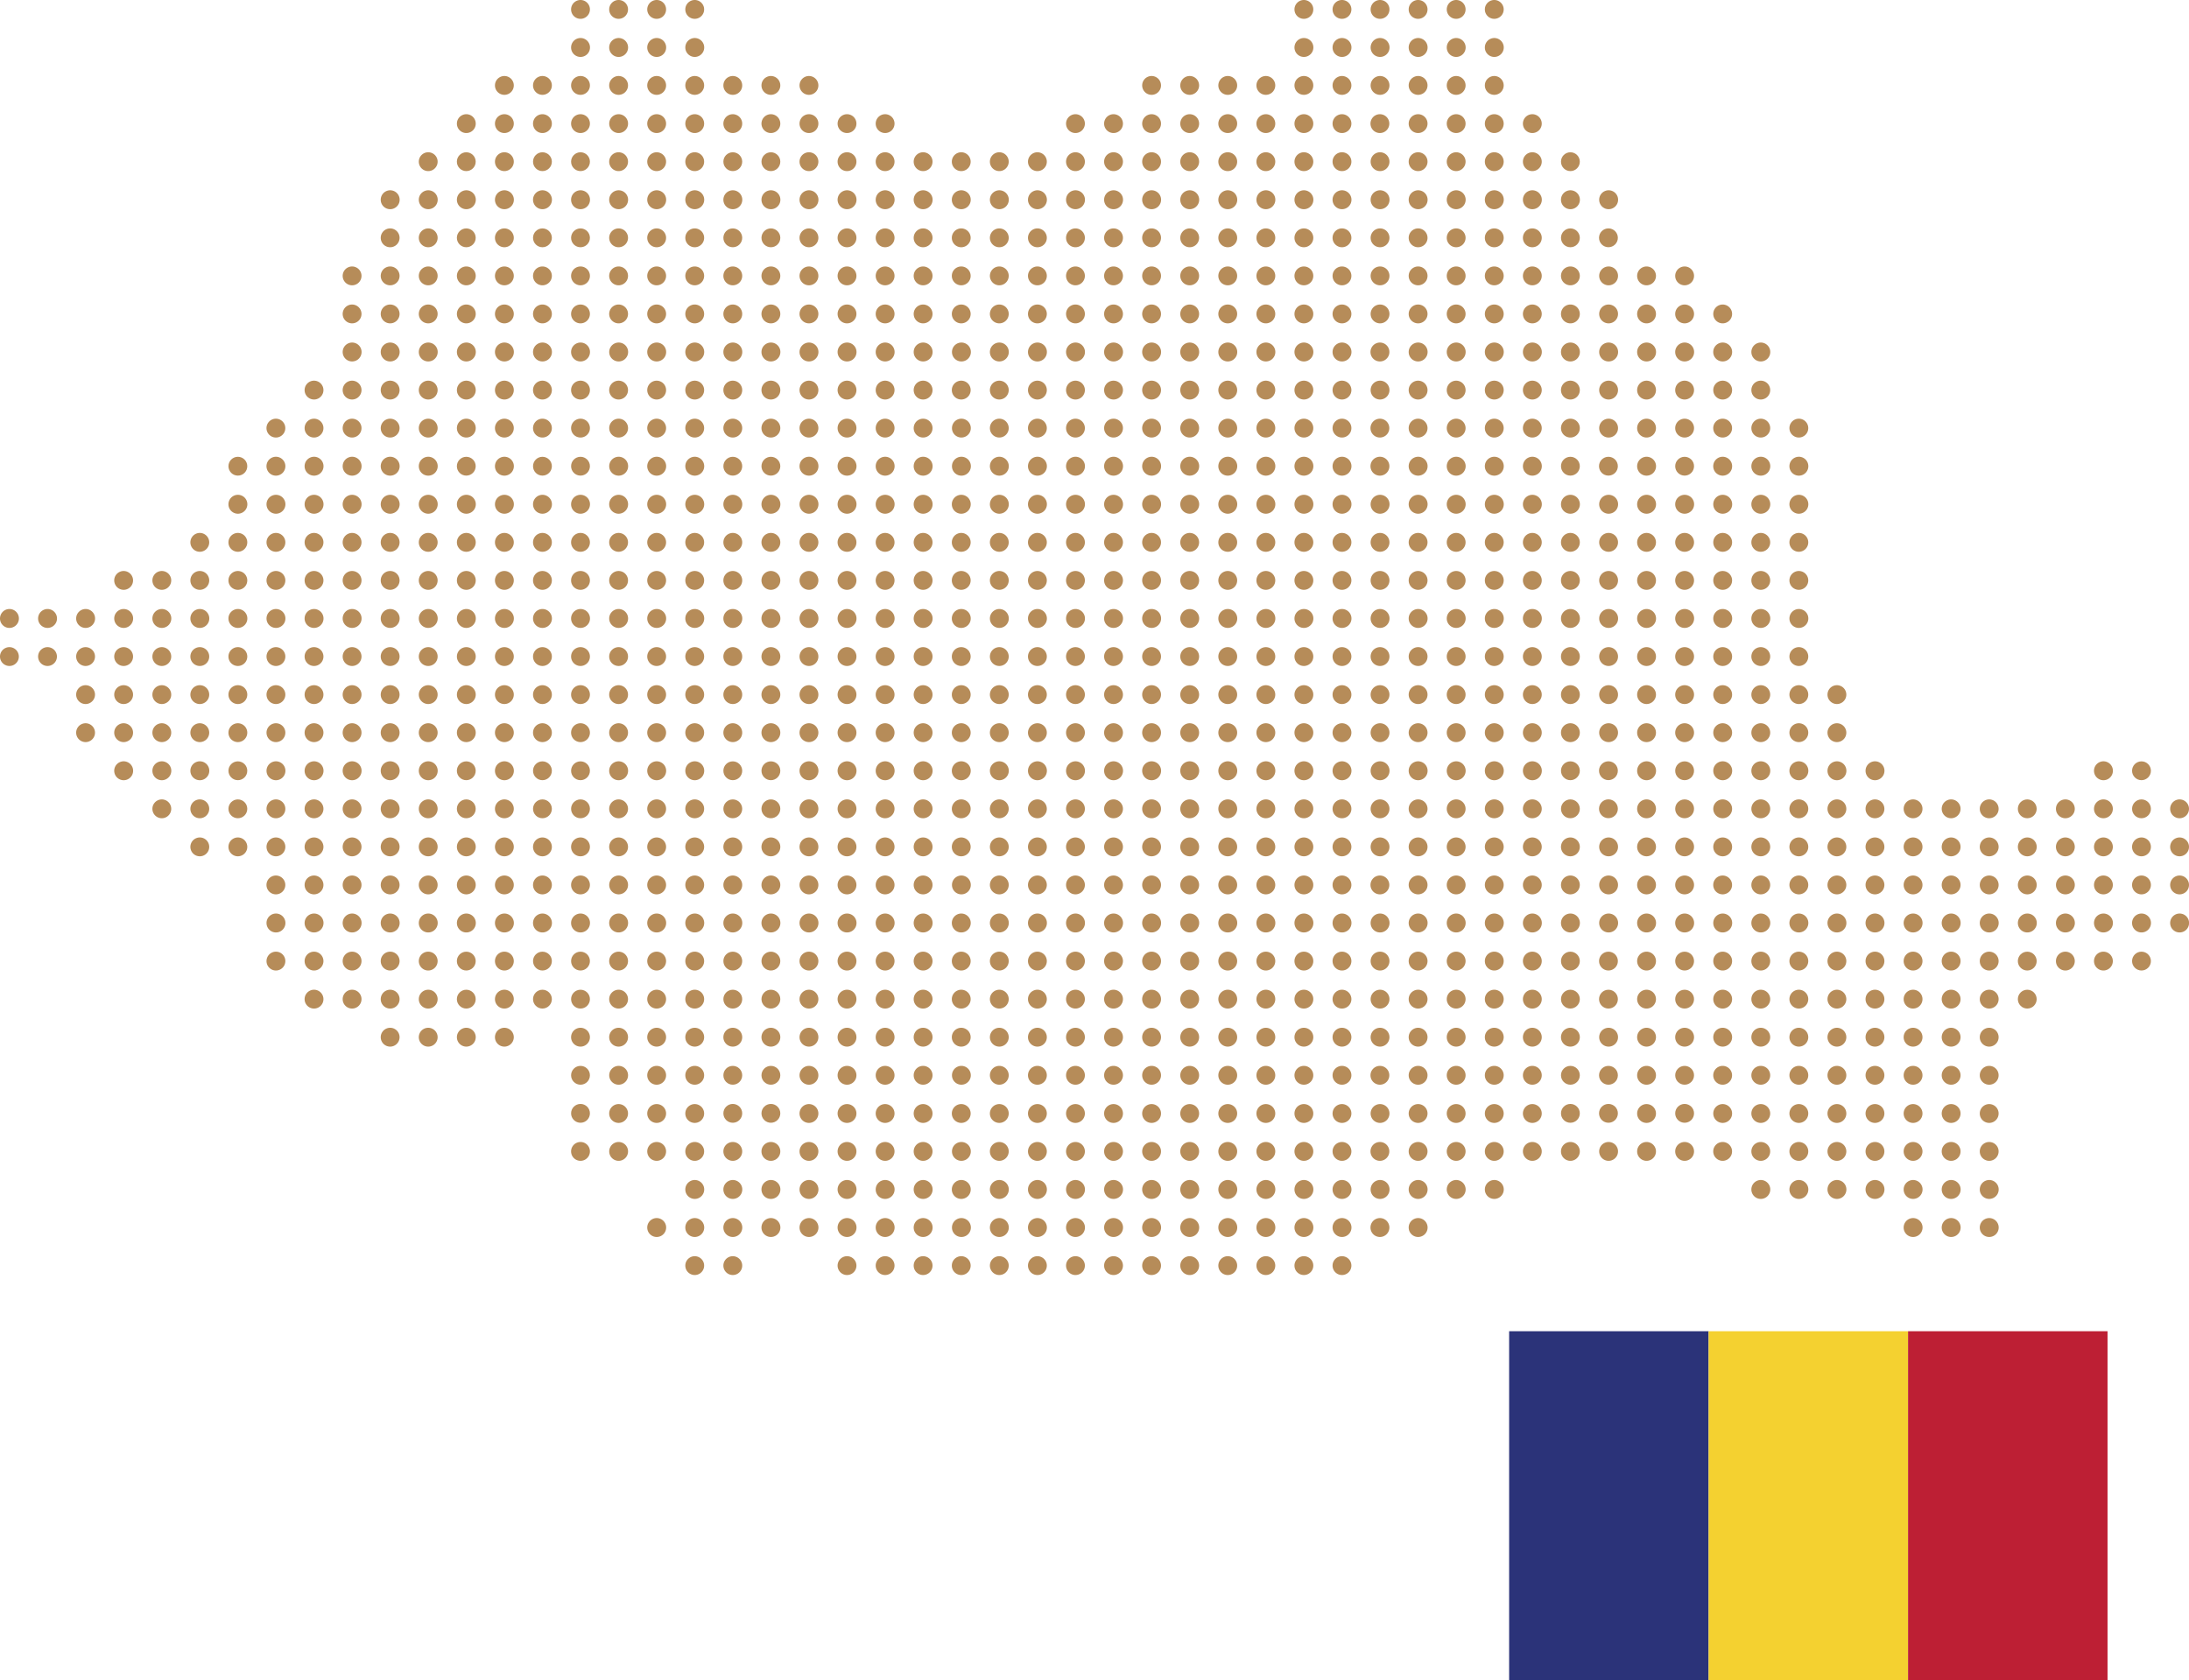 <svg id="Layer_1" data-name="Layer 1" xmlns="http://www.w3.org/2000/svg" viewBox="0 0 606.73 465.79"><defs><clipPath id="clip-path" transform="translate(-96.14 -166.71)"><path fill="none" d="M514.43 535.74h165.86v96.75H514.43z"/></clipPath><style>.cls-6{fill:#b68c59}</style></defs><g clip-path="url(#clip-path)" id="Romania"><path fill="#2b3379" d="M418.29 369.03h55.29v96.75h-55.29z"/><path fill="#f4d130" d="M473.58 369.03h55.28v96.75h-55.28z"/><path fill="#bd1f34" d="M528.86 369.03h55.29v96.75h-55.29z"/></g><path class="cls-6" d="M257.05 171.93a2.61 2.61 0 10-2.62-2.61 2.61 2.61 0 002.62 2.61zm10.55 0a2.61 2.61 0 10-2.61-2.61 2.61 2.61 0 002.61 2.61zm10.55 0a2.61 2.61 0 10-2.61-2.61 2.61 2.61 0 002.61 2.61zm10.55 0a2.61 2.61 0 10-2.61-2.61 2.61 2.61 0 002.61 2.61zm168.85 0a2.61 2.61 0 10-2.62-2.61 2.61 2.61 0 002.62 2.61zm10.55 0a2.61 2.61 0 10-2.61-2.61 2.61 2.61 0 002.61 2.61zm10.55 0a2.61 2.61 0 10-2.61-2.61 2.61 2.61 0 002.61 2.61zm10.55 0a2.61 2.61 0 10-2.61-2.61 2.61 2.61 0 002.61 2.61zm10.56 0a2.61 2.61 0 10-2.62-2.61 2.61 2.61 0 002.62 2.61zm10.55 0a2.61 2.61 0 10-2.61-2.61 2.61 2.61 0 002.61 2.61zm-253.26 10.56a2.62 2.62 0 10-2.62-2.62 2.61 2.61 0 002.62 2.62zm10.55 0a2.62 2.62 0 10-2.61-2.62 2.61 2.61 0 002.61 2.62zm10.55 0a2.62 2.62 0 10-2.61-2.62 2.61 2.61 0 002.61 2.62zm10.55 0a2.62 2.62 0 10-2.61-2.62 2.62 2.62 0 002.61 2.62zm168.85 0a2.62 2.62 0 10-2.62-2.62 2.61 2.61 0 002.62 2.62zm10.55 0a2.62 2.62 0 10-2.61-2.62 2.61 2.61 0 002.61 2.62zm10.55 0a2.62 2.62 0 10-2.61-2.62 2.61 2.61 0 002.61 2.62zm10.55 0a2.62 2.62 0 10-2.61-2.62 2.62 2.62 0 002.61 2.62zm10.56 0a2.62 2.62 0 10-2.62-2.62 2.61 2.61 0 002.62 2.62zm10.55 0a2.62 2.62 0 10-2.61-2.62 2.61 2.61 0 002.61 2.62zM235.94 193a2.61 2.61 0 10-2.61-2.61 2.61 2.61 0 002.61 2.61zm10.55 0a2.61 2.61 0 10-2.61-2.61 2.61 2.61 0 002.61 2.61zm10.56 0a2.61 2.61 0 10-2.62-2.61 2.61 2.61 0 002.62 2.61zm10.55 0a2.61 2.61 0 10-2.61-2.61 2.61 2.61 0 002.61 2.61zm10.55 0a2.61 2.61 0 10-2.61-2.61 2.61 2.61 0 002.61 2.61zm10.55 0a2.61 2.61 0 10-2.61-2.61 2.61 2.61 0 002.61 2.61zm10.56 0a2.61 2.61 0 10-2.62-2.61 2.61 2.61 0 002.62 2.61zm10.55 0a2.61 2.61 0 10-2.61-2.61 2.61 2.61 0 002.61 2.61zm10.55 0a2.61 2.61 0 10-2.61-2.61 2.61 2.61 0 002.61 2.61zm94.98 0a2.61 2.61 0 10-2.62-2.61 2.61 2.61 0 002.62 2.61zm10.55 0a2.61 2.61 0 10-2.61-2.61 2.61 2.61 0 002.61 2.61zm10.55 0a2.61 2.61 0 10-2.61-2.61 2.61 2.61 0 002.61 2.61zm10.56 0a2.61 2.61 0 10-2.61-2.61A2.61 2.61 0 00447 193zm10.55 0a2.61 2.61 0 10-2.62-2.61 2.61 2.61 0 002.62 2.61zm10.55 0a2.61 2.61 0 10-2.61-2.61 2.61 2.61 0 002.61 2.61zm10.55 0a2.61 2.61 0 10-2.61-2.61 2.61 2.61 0 002.61 2.61zm10.55 0a2.61 2.61 0 10-2.61-2.61 2.61 2.61 0 002.61 2.61zm10.56 0a2.61 2.61 0 10-2.62-2.61 2.61 2.61 0 002.62 2.61zm10.55 0a2.61 2.61 0 10-2.61-2.61 2.61 2.61 0 002.61 2.61zm-284.92 10.59a2.61 2.61 0 10-2.61-2.61 2.61 2.61 0 002.61 2.61zm10.55 0a2.61 2.61 0 10-2.61-2.61 2.61 2.61 0 002.61 2.61zm10.55 0a2.61 2.61 0 10-2.61-2.61 2.61 2.61 0 002.61 2.61zm10.56 0a2.61 2.61 0 10-2.62-2.61 2.61 2.61 0 002.62 2.61zm10.55 0A2.61 2.61 0 10265 201a2.61 2.61 0 002.6 2.59zm10.55 0a2.61 2.61 0 10-2.61-2.61 2.61 2.61 0 002.61 2.61zm10.55 0a2.61 2.61 0 10-2.61-2.61 2.61 2.61 0 002.61 2.61zm10.56 0a2.61 2.61 0 10-2.62-2.61 2.61 2.61 0 002.62 2.61zm10.55 0a2.61 2.61 0 10-2.61-2.59 2.61 2.61 0 002.61 2.59zm10.55 0a2.61 2.61 0 10-2.61-2.61 2.61 2.61 0 002.61 2.61zm10.55 0a2.61 2.61 0 10-2.61-2.59 2.61 2.61 0 002.61 2.59zm10.56 0a2.61 2.61 0 10-2.61-2.61 2.61 2.61 0 002.61 2.61zm52.76 0a2.61 2.61 0 10-2.61-2.61 2.61 2.61 0 002.61 2.61zm10.55 0a2.61 2.61 0 10-2.61-2.61 2.61 2.61 0 002.61 2.61zm10.56 0a2.61 2.61 0 10-2.62-2.61 2.61 2.61 0 002.62 2.61zm10.55 0a2.61 2.61 0 10-2.61-2.61 2.61 2.61 0 002.61 2.61zm10.55 0a2.61 2.61 0 10-2.61-2.61 2.61 2.61 0 002.61 2.61zm10.56 0a2.61 2.61 0 10-2.61-2.61 2.61 2.61 0 002.61 2.61zm10.55 0a2.61 2.61 0 10-2.62-2.61 2.61 2.61 0 002.62 2.61zm10.55 0a2.61 2.61 0 10-2.61-2.61 2.61 2.61 0 002.61 2.61zm10.55 0A2.61 2.61 0 10476 201a2.61 2.61 0 002.65 2.59zm10.55 0a2.61 2.61 0 10-2.61-2.61 2.61 2.61 0 002.61 2.61zm10.56 0a2.61 2.61 0 10-2.62-2.61 2.61 2.61 0 002.62 2.61zm10.55 0a2.61 2.61 0 10-2.61-2.59 2.61 2.61 0 002.61 2.59zm10.55 0a2.61 2.61 0 10-2.61-2.61 2.61 2.61 0 002.61 2.61zm-306.03 10.55a2.61 2.61 0 10-2.61-2.61 2.61 2.61 0 002.61 2.61z" transform="translate(-96.14 -166.71)"/><circle class="cls-6" cx="129.24" cy="44.82" r="2.61"/><path class="cls-6" d="M235.94 214.14a2.61 2.61 0 10-2.61-2.61 2.61 2.61 0 002.61 2.61z" transform="translate(-96.14 -166.71)"/><circle class="cls-6" cx="150.35" cy="44.82" r="2.61"/><circle class="cls-6" cx="160.9" cy="44.82" r="2.61"/><path class="cls-6" d="M267.6 214.14a2.61 2.61 0 10-2.61-2.61 2.61 2.61 0 002.61 2.61zm10.55 0a2.61 2.61 0 10-2.61-2.61 2.61 2.61 0 002.61 2.61zm10.55 0a2.61 2.61 0 10-2.61-2.61 2.61 2.61 0 002.61 2.61z" transform="translate(-96.14 -166.71)"/><circle class="cls-6" cx="203.11" cy="44.82" r="2.61"/><circle class="cls-6" cx="213.67" cy="44.82" r="2.61"/><path class="cls-6" d="M320.36 214.14a2.61 2.61 0 10-2.61-2.61 2.61 2.61 0 002.61 2.61zm10.55 0a2.61 2.61 0 10-2.61-2.61 2.61 2.61 0 002.61 2.61zm10.56 0a2.61 2.61 0 10-2.61-2.61 2.61 2.61 0 002.61 2.61zm10.53 0a2.61 2.61 0 10-2.61-2.61 2.61 2.61 0 002.61 2.61zm10.57 0a2.61 2.61 0 10-2.61-2.61 2.61 2.61 0 002.61 2.61zm10.55 0a2.61 2.61 0 10-2.61-2.61 2.61 2.61 0 002.61 2.61zm10.56 0a2.61 2.61 0 10-2.61-2.61 2.61 2.61 0 002.61 2.61zm10.55 0a2.61 2.61 0 10-2.61-2.61 2.61 2.61 0 002.61 2.61zm10.55 0a2.61 2.61 0 10-2.61-2.61 2.61 2.61 0 002.61 2.61zm10.56 0a2.61 2.61 0 10-2.62-2.61 2.61 2.61 0 002.62 2.61zm10.55 0a2.61 2.61 0 10-2.61-2.61 2.61 2.61 0 002.61 2.61zm10.55 0a2.61 2.61 0 10-2.61-2.61 2.61 2.61 0 002.61 2.61zm10.56 0a2.61 2.61 0 10-2.61-2.61 2.61 2.61 0 002.61 2.61zm10.55 0a2.61 2.61 0 10-2.62-2.61 2.61 2.61 0 002.62 2.61zm10.55 0a2.61 2.61 0 10-2.61-2.61 2.61 2.61 0 002.61 2.61zm10.55 0a2.61 2.61 0 10-2.61-2.61 2.61 2.61 0 002.61 2.61zm10.55 0a2.61 2.61 0 10-2.61-2.61 2.61 2.61 0 002.61 2.61zm10.56 0a2.61 2.61 0 10-2.62-2.61 2.61 2.61 0 002.62 2.61zm10.55 0a2.61 2.61 0 10-2.61-2.61 2.61 2.61 0 002.61 2.61zm10.55 0a2.61 2.61 0 10-2.61-2.61 2.61 2.61 0 002.61 2.61z" transform="translate(-96.14 -166.71)"/><circle class="cls-6" cx="435.27" cy="44.82" r="2.61"/><path class="cls-6" d="M204.28 224.7a2.62 2.62 0 10-2.61-2.62 2.61 2.61 0 002.61 2.62zm10.55 0a2.62 2.62 0 10-2.61-2.62 2.62 2.62 0 002.61 2.62zm10.56 0a2.62 2.62 0 10-2.61-2.62 2.61 2.61 0 002.61 2.62zm10.55 0a2.62 2.62 0 10-2.61-2.62 2.61 2.61 0 002.61 2.62zm10.55 0a2.62 2.62 0 10-2.61-2.62 2.61 2.61 0 002.61 2.62zm10.56 0a2.62 2.62 0 10-2.62-2.62 2.61 2.61 0 002.62 2.62zm10.55 0a2.62 2.62 0 10-2.61-2.62 2.61 2.61 0 002.61 2.62zm10.55 0a2.62 2.62 0 10-2.61-2.62 2.61 2.61 0 002.61 2.62zm10.55 0a2.62 2.62 0 10-2.61-2.62 2.62 2.62 0 002.61 2.62zm10.56 0a2.62 2.62 0 10-2.62-2.62 2.61 2.61 0 002.62 2.62zm10.55 0a2.62 2.62 0 10-2.61-2.62 2.61 2.61 0 002.61 2.62zm10.55 0a2.62 2.62 0 10-2.61-2.62 2.61 2.61 0 002.61 2.62zm10.55 0a2.62 2.62 0 10-2.61-2.62 2.62 2.62 0 002.61 2.62zm10.56 0a2.62 2.62 0 10-2.61-2.62 2.61 2.61 0 002.61 2.62zm10.53 0a2.62 2.62 0 10-2.61-2.62 2.61 2.61 0 002.61 2.62zm10.57 0a2.62 2.62 0 10-2.61-2.62 2.61 2.61 0 002.61 2.62zm10.55 0a2.62 2.62 0 10-2.61-2.62 2.62 2.62 0 002.61 2.62zm10.56 0a2.62 2.62 0 10-2.61-2.62 2.61 2.61 0 002.61 2.62zm10.55 0a2.62 2.62 0 10-2.61-2.62 2.61 2.61 0 002.61 2.62zm10.55 0a2.62 2.62 0 10-2.61-2.62 2.61 2.61 0 002.61 2.62zm10.56 0a2.62 2.62 0 10-2.62-2.62 2.61 2.61 0 002.62 2.62zm10.55 0a2.62 2.62 0 10-2.61-2.62 2.61 2.61 0 002.61 2.62zm10.55 0a2.62 2.62 0 10-2.61-2.62 2.61 2.61 0 002.61 2.62zm10.56 0a2.62 2.62 0 10-2.61-2.62 2.62 2.62 0 002.61 2.62zm10.55 0a2.62 2.62 0 10-2.62-2.62 2.61 2.61 0 002.62 2.62zm10.55 0a2.62 2.62 0 10-2.61-2.62 2.61 2.61 0 002.61 2.62zm10.55 0a2.62 2.62 0 10-2.61-2.62 2.61 2.61 0 002.61 2.62zm10.55 0a2.62 2.62 0 10-2.61-2.62 2.62 2.62 0 002.61 2.62zm10.56 0a2.62 2.62 0 10-2.62-2.62 2.61 2.61 0 002.62 2.62zm10.55 0a2.62 2.62 0 10-2.61-2.62 2.61 2.61 0 002.61 2.62zm10.55 0a2.62 2.62 0 10-2.61-2.62 2.61 2.61 0 002.61 2.62zm10.55 0a2.62 2.62 0 10-2.61-2.62 2.62 2.62 0 002.61 2.62zm10.59 0a2.62 2.62 0 10-2.61-2.62 2.61 2.61 0 002.61 2.62zm-337.72 10.55a2.61 2.61 0 10-2.61-2.61 2.61 2.61 0 002.61 2.61zm10.55 0a2.61 2.61 0 10-2.61-2.61 2.61 2.61 0 002.61 2.61z" transform="translate(-96.14 -166.71)"/><circle class="cls-6" cx="129.24" cy="65.93" r="2.61"/><path class="cls-6" d="M235.94 235.25a2.61 2.61 0 10-2.61-2.61 2.61 2.61 0 002.61 2.61z" transform="translate(-96.14 -166.71)"/><circle class="cls-6" cx="150.35" cy="65.93" r="2.61"/><circle class="cls-6" cx="160.9" cy="65.93" r="2.61"/><path class="cls-6" d="M267.6 235.25a2.61 2.61 0 10-2.61-2.61 2.61 2.61 0 002.61 2.61zm10.55 0a2.61 2.61 0 10-2.61-2.61 2.61 2.61 0 002.61 2.61zm10.55 0a2.61 2.61 0 10-2.61-2.61 2.61 2.61 0 002.61 2.61z" transform="translate(-96.14 -166.71)"/><circle class="cls-6" cx="203.11" cy="65.93" r="2.61"/><circle class="cls-6" cx="213.67" cy="65.93" r="2.61"/><path class="cls-6" d="M320.36 235.25a2.61 2.61 0 10-2.61-2.61 2.61 2.61 0 002.61 2.61zm10.55 0a2.61 2.61 0 10-2.61-2.61 2.61 2.61 0 002.61 2.61zm10.56 0a2.61 2.61 0 10-2.61-2.61 2.61 2.61 0 002.61 2.61zm10.53 0a2.61 2.61 0 10-2.61-2.61 2.61 2.61 0 002.61 2.61zm10.57 0a2.61 2.61 0 10-2.61-2.61 2.61 2.61 0 002.61 2.61zm10.55 0a2.61 2.61 0 10-2.61-2.61 2.61 2.61 0 002.61 2.61zm10.56 0a2.61 2.61 0 10-2.61-2.61 2.61 2.61 0 002.61 2.61zm10.55 0a2.61 2.61 0 10-2.61-2.61 2.61 2.61 0 002.61 2.61zm10.55 0a2.61 2.61 0 10-2.61-2.61 2.61 2.61 0 002.61 2.61zm10.56 0a2.61 2.61 0 10-2.62-2.61 2.61 2.61 0 002.62 2.61zm10.55 0a2.61 2.61 0 10-2.61-2.61 2.61 2.61 0 002.61 2.61zm10.55 0a2.61 2.61 0 10-2.61-2.61 2.61 2.61 0 002.61 2.61zm10.56 0a2.61 2.61 0 10-2.61-2.61 2.61 2.61 0 002.61 2.61zm10.55 0a2.61 2.61 0 10-2.62-2.61 2.61 2.61 0 002.62 2.61zm10.55 0a2.61 2.61 0 10-2.61-2.61 2.61 2.61 0 002.61 2.61zm10.55 0a2.61 2.61 0 10-2.61-2.61 2.61 2.61 0 002.61 2.61zm10.55 0a2.61 2.61 0 10-2.61-2.61 2.61 2.61 0 002.61 2.61zm10.56 0a2.61 2.61 0 10-2.62-2.61 2.61 2.61 0 002.62 2.61zm10.55 0a2.61 2.61 0 10-2.61-2.61 2.61 2.61 0 002.61 2.61zm10.55 0a2.61 2.61 0 10-2.61-2.61 2.61 2.61 0 002.61 2.61z" transform="translate(-96.14 -166.71)"/><circle class="cls-6" cx="435.27" cy="65.93" r="2.61"/><circle class="cls-6" cx="541.97" cy="232.64" r="2.61" transform="rotate(-89.84 410.3 197.494)"/><path class="cls-6" d="M193.73 245.8a2.61 2.61 0 10-2.61-2.61 2.61 2.61 0 002.61 2.61zm10.55 0a2.61 2.61 0 10-2.61-2.61 2.61 2.61 0 002.61 2.61zm10.55 0a2.61 2.61 0 10-2.61-2.61 2.61 2.61 0 002.61 2.61zm10.56 0a2.61 2.61 0 10-2.61-2.61 2.61 2.61 0 002.61 2.61zm10.55 0a2.61 2.61 0 10-2.61-2.61 2.61 2.61 0 002.61 2.61zm10.55 0a2.61 2.61 0 10-2.61-2.61 2.61 2.61 0 002.61 2.61zm10.56 0a2.61 2.61 0 10-2.62-2.61 2.61 2.61 0 002.62 2.61zm10.55 0a2.61 2.61 0 10-2.61-2.61 2.61 2.61 0 002.61 2.61zm10.55 0a2.61 2.61 0 10-2.61-2.61 2.61 2.61 0 002.61 2.61zm10.55 0a2.61 2.61 0 10-2.61-2.61 2.61 2.61 0 002.61 2.61zm10.56 0a2.61 2.61 0 10-2.62-2.61 2.61 2.61 0 002.62 2.61zm10.55 0a2.61 2.61 0 10-2.61-2.61 2.61 2.61 0 002.61 2.61zm10.55 0a2.61 2.61 0 10-2.61-2.61 2.61 2.61 0 002.61 2.61zm10.55 0a2.61 2.61 0 10-2.61-2.61 2.61 2.61 0 002.61 2.61zm10.56 0a2.61 2.61 0 10-2.61-2.61 2.61 2.61 0 002.61 2.61zm10.53 0a2.61 2.61 0 10-2.61-2.61 2.61 2.61 0 002.61 2.61zm10.57 0a2.61 2.61 0 10-2.61-2.61 2.61 2.61 0 002.61 2.61zm10.55 0a2.61 2.61 0 10-2.61-2.61 2.61 2.61 0 002.61 2.61zm10.56 0a2.61 2.61 0 10-2.61-2.61 2.61 2.61 0 002.61 2.61zm10.55 0a2.61 2.61 0 10-2.61-2.61 2.61 2.61 0 002.61 2.61zm10.55 0a2.61 2.61 0 10-2.61-2.61 2.61 2.61 0 002.61 2.61zm10.56 0a2.61 2.61 0 10-2.62-2.61 2.61 2.61 0 002.62 2.61zm10.55 0a2.61 2.61 0 10-2.61-2.61 2.61 2.61 0 002.61 2.61zm10.55 0a2.61 2.61 0 10-2.61-2.61 2.61 2.61 0 002.61 2.61zm10.56 0a2.61 2.61 0 10-2.61-2.61 2.61 2.61 0 002.61 2.61zm10.55 0a2.61 2.61 0 10-2.62-2.61 2.61 2.61 0 002.62 2.61zm10.55 0a2.61 2.61 0 10-2.61-2.61 2.61 2.61 0 002.61 2.61zm10.55 0a2.61 2.61 0 10-2.61-2.61 2.61 2.61 0 002.61 2.61zm10.55 0a2.61 2.61 0 10-2.61-2.61 2.61 2.61 0 002.61 2.61zm10.56 0a2.61 2.61 0 10-2.62-2.61 2.61 2.61 0 002.62 2.61zm10.55 0a2.61 2.61 0 10-2.61-2.61 2.61 2.61 0 002.61 2.61zm10.55 0a2.61 2.61 0 10-2.61-2.61 2.61 2.61 0 002.61 2.61zm10.55 0a2.61 2.61 0 10-2.61-2.61 2.61 2.61 0 002.61 2.61zm10.59 0a2.61 2.61 0 10-2.61-2.61 2.61 2.61 0 002.61 2.61zm10.52 0a2.61 2.61 0 10-2.61-2.61 2.61 2.61 0 002.61 2.61zm10.55 0a2.61 2.61 0 10-2.61-2.61 2.61 2.61 0 002.61 2.61zm-369.34 10.55a2.61 2.61 0 10-2.61-2.61 2.61 2.61 0 002.61 2.61zm10.55 0a2.61 2.61 0 10-2.61-2.61 2.61 2.61 0 002.61 2.61zm10.55 0a2.61 2.61 0 10-2.61-2.61 2.61 2.61 0 002.61 2.61zm10.56 0a2.61 2.61 0 10-2.61-2.61 2.61 2.61 0 002.61 2.61zm10.55 0a2.61 2.61 0 10-2.61-2.61 2.61 2.61 0 002.61 2.61zm10.55 0a2.61 2.61 0 10-2.61-2.61 2.6 2.6 0 002.61 2.61zm10.56 0a2.61 2.61 0 10-2.62-2.61 2.61 2.61 0 002.62 2.61zm10.55 0a2.61 2.61 0 10-2.61-2.61 2.61 2.61 0 002.61 2.61zm10.55 0a2.61 2.61 0 10-2.61-2.61 2.61 2.61 0 002.61 2.61zm10.55 0a2.61 2.61 0 10-2.61-2.61 2.61 2.61 0 002.61 2.61zm10.56 0a2.61 2.61 0 10-2.62-2.61 2.61 2.61 0 002.62 2.61zm10.55 0a2.61 2.61 0 10-2.61-2.61 2.61 2.61 0 002.61 2.61zm10.55 0a2.61 2.61 0 10-2.61-2.61 2.61 2.61 0 002.61 2.61zm10.55 0a2.61 2.61 0 10-2.61-2.61 2.61 2.61 0 002.61 2.61zm10.56 0a2.61 2.61 0 10-2.61-2.61 2.61 2.61 0 002.61 2.61zm10.53 0a2.61 2.61 0 10-2.61-2.61 2.61 2.61 0 002.61 2.61zm10.57 0a2.61 2.61 0 10-2.61-2.61 2.61 2.61 0 002.61 2.61zm10.55 0a2.61 2.61 0 10-2.61-2.61 2.61 2.61 0 002.61 2.61zm10.56 0a2.61 2.61 0 10-2.61-2.61 2.61 2.61 0 002.61 2.61zm10.55 0a2.61 2.61 0 10-2.61-2.61 2.61 2.61 0 002.61 2.61zm10.55 0a2.61 2.61 0 10-2.61-2.61 2.61 2.61 0 002.61 2.61zm10.56 0a2.61 2.61 0 10-2.62-2.61 2.61 2.61 0 002.62 2.61zm10.55 0a2.61 2.61 0 10-2.61-2.61 2.61 2.61 0 002.61 2.61zm10.55 0a2.61 2.61 0 10-2.61-2.61 2.61 2.61 0 002.61 2.61zm10.56 0a2.61 2.61 0 10-2.61-2.61 2.61 2.61 0 002.61 2.61zm10.55 0a2.61 2.61 0 10-2.62-2.61 2.61 2.61 0 002.62 2.61zm10.55 0a2.61 2.61 0 10-2.61-2.61 2.61 2.61 0 002.61 2.61zm10.55 0a2.61 2.61 0 10-2.61-2.61 2.61 2.61 0 002.61 2.61zm10.55 0a2.61 2.61 0 10-2.61-2.61 2.61 2.61 0 002.61 2.61zm10.56 0a2.61 2.61 0 10-2.62-2.61 2.61 2.61 0 002.62 2.61zm10.55 0a2.61 2.61 0 10-2.61-2.61 2.61 2.61 0 002.61 2.61zm10.55 0a2.61 2.61 0 10-2.61-2.61 2.61 2.61 0 002.61 2.61zm10.55 0a2.61 2.61 0 10-2.61-2.61 2.61 2.61 0 002.61 2.61zm10.59 0a2.61 2.61 0 10-2.61-2.61 2.61 2.61 0 002.61 2.61zm10.52 0a2.61 2.61 0 10-2.61-2.61 2.61 2.61 0 002.61 2.61zm10.55 0a2.61 2.61 0 10-2.61-2.61 2.6 2.6 0 002.61 2.61zm10.55 0a2.61 2.61 0 10-2.61-2.61 2.61 2.61 0 002.61 2.61zm-379.89 10.56a2.62 2.62 0 10-2.61-2.61 2.61 2.61 0 002.61 2.61zm10.55 0a2.62 2.62 0 10-2.61-2.61 2.61 2.61 0 002.61 2.61zm10.55 0a2.62 2.62 0 10-2.61-2.61 2.61 2.61 0 002.61 2.61zm10.56 0a2.62 2.62 0 10-2.61-2.61 2.61 2.61 0 002.61 2.61zm10.55 0a2.62 2.62 0 10-2.61-2.61 2.61 2.61 0 002.61 2.61zm10.55 0a2.62 2.62 0 10-2.61-2.61 2.61 2.61 0 002.61 2.61zm10.56 0a2.62 2.62 0 10-2.62-2.61 2.61 2.61 0 002.62 2.61zm10.55 0a2.62 2.62 0 10-2.6-2.61 2.61 2.61 0 002.6 2.61zm10.55 0a2.62 2.62 0 10-2.61-2.61 2.61 2.61 0 002.61 2.61zm10.55 0a2.62 2.62 0 10-2.61-2.61 2.61 2.61 0 002.61 2.61zm10.56 0a2.62 2.62 0 10-2.62-2.61 2.61 2.61 0 002.62 2.61zm10.55 0a2.62 2.62 0 10-2.61-2.61 2.61 2.61 0 002.61 2.61zm10.55 0a2.62 2.62 0 10-2.61-2.61 2.61 2.61 0 002.61 2.61zm10.55 0a2.62 2.62 0 10-2.61-2.61 2.61 2.61 0 002.61 2.61zm10.56 0a2.62 2.62 0 10-2.61-2.61 2.61 2.61 0 002.61 2.61zm10.53 0a2.62 2.62 0 10-2.61-2.61 2.61 2.61 0 002.61 2.61zm10.57 0a2.62 2.62 0 10-2.57-2.61 2.61 2.61 0 002.57 2.61zm10.55 0a2.62 2.62 0 10-2.61-2.61 2.61 2.61 0 002.61 2.61zm10.56 0a2.62 2.62 0 10-2.61-2.61 2.61 2.61 0 002.61 2.61zm10.55 0a2.62 2.62 0 10-2.61-2.61 2.61 2.61 0 002.61 2.61zm10.55 0a2.62 2.62 0 10-2.61-2.61 2.61 2.61 0 002.61 2.61zm10.56 0a2.62 2.62 0 10-2.62-2.61 2.61 2.61 0 002.62 2.61zm10.55 0a2.62 2.62 0 10-2.61-2.61 2.61 2.61 0 002.61 2.61zm10.55 0a2.62 2.62 0 10-2.61-2.61 2.61 2.61 0 002.61 2.61zm10.56 0a2.62 2.62 0 10-2.61-2.61 2.61 2.61 0 002.61 2.61zm10.55 0a2.62 2.62 0 10-2.62-2.61 2.61 2.61 0 002.62 2.61zm10.55 0a2.62 2.62 0 10-2.61-2.61 2.61 2.61 0 002.61 2.61zm10.55 0a2.62 2.62 0 10-2.65-2.61 2.61 2.61 0 002.65 2.61zm10.55 0a2.62 2.62 0 10-2.61-2.61 2.61 2.61 0 002.61 2.61zm10.56 0a2.62 2.62 0 10-2.62-2.61 2.61 2.61 0 002.62 2.61zm10.55 0a2.62 2.62 0 10-2.61-2.61 2.61 2.61 0 002.61 2.61zm10.55 0a2.62 2.62 0 10-2.61-2.61 2.61 2.61 0 002.61 2.61zm10.55 0a2.62 2.62 0 10-2.61-2.61 2.61 2.61 0 002.61 2.61zm10.59 0a2.62 2.62 0 10-2.61-2.61 2.61 2.61 0 002.61 2.61zm10.52 0a2.62 2.62 0 10-2.61-2.61 2.61 2.61 0 002.61 2.61zm10.55 0a2.62 2.62 0 10-2.61-2.61 2.61 2.61 0 002.61 2.61zm10.55 0a2.62 2.62 0 10-2.62-2.61 2.61 2.61 0 002.62 2.61zm10.56 0a2.62 2.62 0 10-2.61-2.61 2.61 2.61 0 002.61 2.61zm-401 10.55a2.61 2.61 0 10-2.61-2.61 2.61 2.61 0 002.61 2.61zm10.55 0a2.61 2.61 0 10-2.61-2.61 2.61 2.61 0 002.61 2.61zm10.55 0a2.61 2.61 0 10-2.61-2.61 2.61 2.61 0 002.61 2.61zm10.55 0a2.61 2.61 0 10-2.61-2.61 2.61 2.61 0 002.61 2.61zm10.56 0a2.61 2.61 0 10-2.61-2.61 2.61 2.61 0 002.61 2.61zm10.55 0a2.61 2.61 0 10-2.61-2.61 2.61 2.61 0 002.61 2.61zm10.55 0a2.61 2.61 0 10-2.61-2.61 2.61 2.61 0 002.61 2.61zm10.56 0a2.61 2.61 0 10-2.62-2.61 2.61 2.61 0 002.62 2.61zm10.55 0a2.61 2.61 0 10-2.61-2.61 2.61 2.61 0 002.61 2.61zm10.55 0a2.61 2.61 0 10-2.61-2.61 2.61 2.61 0 002.61 2.61zm10.55 0a2.61 2.61 0 10-2.61-2.61 2.61 2.61 0 002.61 2.61zm10.56 0a2.61 2.61 0 10-2.62-2.61 2.61 2.61 0 002.62 2.61zm10.55 0a2.61 2.61 0 10-2.61-2.61 2.61 2.61 0 002.61 2.61zm10.55 0a2.61 2.61 0 10-2.61-2.61 2.61 2.61 0 002.61 2.61zm10.55 0a2.61 2.61 0 10-2.61-2.61 2.61 2.61 0 002.61 2.61zm10.56 0a2.61 2.61 0 10-2.61-2.61 2.61 2.61 0 002.61 2.61zm10.53 0a2.61 2.61 0 10-2.61-2.61 2.61 2.61 0 002.61 2.61zm10.57 0a2.61 2.61 0 10-2.61-2.61 2.61 2.61 0 002.61 2.61zm10.55 0a2.61 2.61 0 10-2.61-2.61 2.61 2.61 0 002.61 2.61zm10.56 0a2.61 2.61 0 10-2.61-2.61 2.61 2.61 0 002.61 2.61zm10.55 0a2.61 2.61 0 10-2.61-2.61 2.61 2.61 0 002.61 2.61zm10.55 0a2.61 2.61 0 10-2.61-2.61 2.61 2.61 0 002.61 2.61zm10.56 0a2.61 2.61 0 10-2.62-2.61 2.61 2.61 0 002.62 2.61zm10.55 0a2.61 2.61 0 10-2.61-2.61 2.61 2.61 0 002.61 2.61zm10.55 0a2.61 2.61 0 10-2.61-2.61 2.61 2.61 0 002.61 2.61zm10.56 0a2.61 2.61 0 10-2.61-2.61 2.61 2.61 0 002.61 2.61zm10.55 0a2.61 2.61 0 10-2.62-2.61 2.61 2.61 0 002.62 2.61zm10.55 0a2.61 2.61 0 10-2.61-2.61 2.61 2.61 0 002.61 2.61zm10.55 0a2.61 2.61 0 10-2.61-2.61 2.61 2.61 0 002.61 2.61zm10.55 0a2.61 2.61 0 10-2.61-2.61 2.61 2.61 0 002.61 2.61zm10.56 0a2.61 2.61 0 10-2.62-2.61 2.61 2.61 0 002.62 2.61zm10.55 0a2.61 2.61 0 10-2.61-2.61 2.61 2.61 0 002.61 2.61zm10.55 0a2.61 2.61 0 10-2.61-2.61 2.61 2.61 0 002.61 2.61zm10.55 0a2.61 2.61 0 10-2.61-2.61 2.61 2.61 0 002.61 2.61zm10.59 0a2.61 2.61 0 10-2.61-2.61 2.61 2.61 0 002.61 2.61zm10.52 0a2.61 2.61 0 10-2.61-2.61 2.61 2.61 0 002.61 2.61zm10.55 0a2.61 2.61 0 10-2.61-2.61 2.61 2.61 0 002.61 2.61zm10.55 0a2.61 2.61 0 10-2.61-2.61 2.61 2.61 0 002.61 2.61zm10.56 0a2.61 2.61 0 10-2.61-2.61 2.61 2.61 0 002.61 2.61zM172.62 288a2.61 2.61 0 10-2.62-2.6 2.61 2.61 0 002.62 2.6zm10.56 0a2.61 2.61 0 10-2.61-2.61 2.61 2.61 0 002.61 2.61zm10.55 0a2.61 2.61 0 10-2.61-2.61 2.61 2.61 0 002.61 2.61zm10.55 0a2.61 2.61 0 10-2.61-2.61 2.61 2.61 0 002.61 2.61zm10.55 0a2.61 2.61 0 10-2.61-2.61 2.61 2.61 0 002.61 2.61zm10.56 0a2.61 2.61 0 10-2.61-2.61 2.61 2.61 0 002.61 2.61zm10.55 0a2.61 2.61 0 10-2.61-2.61 2.61 2.61 0 002.61 2.61zm10.55 0a2.61 2.61 0 10-2.61-2.61 2.61 2.61 0 002.61 2.61zm10.56 0a2.61 2.61 0 10-2.62-2.61 2.61 2.61 0 002.62 2.61zm10.55 0a2.61 2.61 0 10-2.6-2.6 2.61 2.61 0 002.6 2.6zm10.55 0a2.61 2.61 0 10-2.61-2.61 2.61 2.61 0 002.61 2.61zm10.55 0a2.61 2.61 0 10-2.61-2.61 2.61 2.61 0 002.61 2.61zm10.56 0a2.61 2.61 0 10-2.62-2.61 2.61 2.61 0 002.62 2.61zm10.55 0a2.61 2.61 0 10-2.61-2.61 2.61 2.61 0 002.61 2.61zm10.55 0a2.61 2.61 0 10-2.61-2.61 2.61 2.61 0 002.61 2.61zm10.55 0a2.61 2.61 0 10-2.61-2.61 2.61 2.61 0 002.61 2.61zm10.56 0a2.61 2.61 0 10-2.61-2.61 2.61 2.61 0 002.61 2.61zm10.53 0a2.61 2.61 0 10-2.61-2.61A2.61 2.61 0 00352 288zm10.57 0a2.61 2.61 0 10-2.57-2.6 2.61 2.61 0 002.57 2.6zm10.55 0a2.61 2.61 0 10-2.61-2.61 2.61 2.61 0 002.61 2.61zm10.56 0a2.61 2.61 0 10-2.61-2.61 2.61 2.61 0 002.61 2.61zm10.55 0a2.61 2.61 0 10-2.61-2.61 2.61 2.61 0 002.61 2.61zm10.55 0a2.61 2.61 0 10-2.61-2.61 2.61 2.61 0 002.61 2.61zm10.56 0a2.61 2.61 0 10-2.62-2.61 2.61 2.61 0 002.62 2.61zm10.55 0a2.61 2.61 0 10-2.61-2.61 2.61 2.61 0 002.61 2.61zm10.55 0a2.61 2.61 0 10-2.61-2.61 2.61 2.61 0 002.61 2.61zm10.56 0a2.61 2.61 0 10-2.61-2.61A2.61 2.61 0 00447 288zm10.55 0a2.61 2.61 0 10-2.62-2.61 2.61 2.61 0 002.62 2.61zm10.55 0a2.61 2.61 0 10-2.61-2.61 2.61 2.61 0 002.61 2.61zm10.55 0a2.61 2.61 0 10-2.65-2.6 2.61 2.61 0 002.65 2.6zm10.55 0a2.61 2.61 0 10-2.61-2.61 2.61 2.61 0 002.61 2.61zm10.56 0a2.61 2.61 0 10-2.62-2.61 2.61 2.61 0 002.62 2.61zm10.55 0a2.61 2.61 0 10-2.61-2.61 2.61 2.61 0 002.61 2.61zm10.55 0a2.61 2.61 0 10-2.61-2.61 2.61 2.61 0 002.61 2.61zm10.55 0a2.61 2.61 0 10-2.61-2.61 2.61 2.61 0 002.61 2.61zm10.59 0a2.61 2.61 0 10-2.61-2.61A2.61 2.61 0 00542 288zm10.52 0a2.61 2.61 0 10-2.61-2.61 2.61 2.61 0 002.61 2.61zm10.55 0a2.61 2.61 0 10-2.61-2.61 2.61 2.61 0 002.61 2.61zm10.55 0a2.61 2.61 0 10-2.62-2.6 2.61 2.61 0 002.62 2.6zm10.56 0a2.61 2.61 0 10-2.61-2.61 2.61 2.61 0 002.61 2.61zm10.55 0a2.61 2.61 0 10-2.61-2.61 2.61 2.61 0 002.61 2.61z" transform="translate(-96.14 -166.71)"/><circle class="cls-6" cx="65.93" cy="129.24" r="2.61"/><path class="cls-6" d="M172.62 298.57A2.62 2.62 0 10170 296a2.62 2.62 0 002.62 2.57zm10.56 0a2.62 2.62 0 10-2.61-2.62 2.61 2.61 0 002.61 2.62zm10.55 0a2.62 2.62 0 10-2.61-2.62 2.61 2.61 0 002.61 2.62zm10.55 0a2.62 2.62 0 10-2.61-2.62 2.61 2.61 0 002.61 2.62zm10.55 0a2.62 2.62 0 10-2.61-2.62 2.62 2.62 0 002.61 2.62z" transform="translate(-96.14 -166.71)"/><circle class="cls-6" cx="129.24" cy="129.24" r="2.61"/><path class="cls-6" d="M235.94 298.57a2.62 2.62 0 10-2.61-2.62 2.61 2.61 0 002.61 2.62z" transform="translate(-96.14 -166.71)"/><circle class="cls-6" cx="150.35" cy="129.24" r="2.61"/><circle class="cls-6" cx="160.9" cy="129.24" r="2.61"/><path class="cls-6" d="M267.6 298.57A2.62 2.62 0 10265 296a2.61 2.61 0 002.6 2.57zm10.55 0a2.62 2.62 0 10-2.61-2.62 2.61 2.61 0 002.61 2.62zm10.55 0a2.62 2.62 0 10-2.61-2.62 2.62 2.62 0 002.61 2.62z" transform="translate(-96.14 -166.71)"/><circle class="cls-6" cx="203.11" cy="129.24" r="2.61"/><circle class="cls-6" cx="213.67" cy="129.24" r="2.61"/><path class="cls-6" d="M320.36 298.57a2.62 2.62 0 10-2.61-2.62 2.61 2.61 0 002.61 2.62zm10.55 0a2.62 2.62 0 10-2.61-2.57 2.62 2.62 0 002.61 2.57zm10.56 0a2.62 2.62 0 10-2.61-2.62 2.61 2.61 0 002.61 2.62zm10.53 0a2.62 2.62 0 10-2.61-2.62 2.61 2.61 0 002.61 2.62zm10.57 0A2.62 2.62 0 10360 296a2.61 2.61 0 002.57 2.57zm10.55 0a2.62 2.62 0 10-2.61-2.62 2.62 2.62 0 002.61 2.62zm10.56 0a2.62 2.62 0 10-2.61-2.62 2.61 2.61 0 002.61 2.62zm10.55 0a2.62 2.62 0 10-2.61-2.62 2.61 2.61 0 002.61 2.62zm10.55 0a2.62 2.62 0 10-2.61-2.62 2.61 2.61 0 002.61 2.62zm10.56 0a2.62 2.62 0 10-2.62-2.62 2.61 2.61 0 002.62 2.62zm10.55 0a2.62 2.62 0 10-2.61-2.62 2.61 2.61 0 002.61 2.62zm10.55 0a2.62 2.62 0 10-2.61-2.62 2.61 2.61 0 002.61 2.62zm10.56 0a2.62 2.62 0 10-2.61-2.62 2.62 2.62 0 002.61 2.62zm10.55 0a2.62 2.62 0 10-2.62-2.62 2.61 2.61 0 002.62 2.62zm10.55 0a2.62 2.62 0 10-2.61-2.62 2.61 2.61 0 002.61 2.62zm10.55 0A2.62 2.62 0 10476 296a2.61 2.61 0 002.65 2.57zm10.55 0a2.62 2.62 0 10-2.61-2.62 2.62 2.62 0 002.61 2.62zm10.56 0a2.62 2.62 0 10-2.62-2.62 2.61 2.61 0 002.62 2.62zm10.55 0a2.62 2.62 0 10-2.61-2.57 2.61 2.61 0 002.61 2.57zm10.55 0a2.62 2.62 0 10-2.61-2.62 2.61 2.61 0 002.61 2.62z" transform="translate(-96.14 -166.71)"/><circle class="cls-6" cx="435.27" cy="129.24" r="2.61"/><circle class="cls-6" cx="541.97" cy="295.95" r="2.61" transform="rotate(-89.84 410.302 260.808)"/><path class="cls-6" d="M552.52 298.57a2.62 2.62 0 10-2.61-2.62 2.61 2.61 0 002.61 2.62z" transform="translate(-96.14 -166.71)"/><circle class="cls-6" cx="466.93" cy="129.24" r="2.61"/><path class="cls-6" d="M573.62 298.57A2.62 2.62 0 10571 296a2.62 2.62 0 002.62 2.57zm10.56 0a2.62 2.62 0 10-2.61-2.62 2.61 2.61 0 002.61 2.62zm10.55 0a2.62 2.62 0 10-2.61-2.62 2.61 2.61 0 002.61 2.62zm-432.66 10.55a2.62 2.62 0 10-2.61-2.61 2.61 2.61 0 002.61 2.61zm10.55 0a2.62 2.62 0 10-2.61-2.61 2.61 2.61 0 002.61 2.61zm10.56 0a2.62 2.62 0 10-2.61-2.61 2.61 2.61 0 002.61 2.61zm10.55 0a2.62 2.62 0 10-2.61-2.61 2.61 2.61 0 002.61 2.61zm10.55 0a2.62 2.62 0 10-2.61-2.61 2.61 2.61 0 002.61 2.61zm10.55 0a2.62 2.62 0 10-2.61-2.61 2.61 2.61 0 002.61 2.61zm10.56 0a2.62 2.62 0 10-2.61-2.61 2.61 2.61 0 002.61 2.61zm10.55 0a2.62 2.62 0 10-2.61-2.61 2.61 2.61 0 002.61 2.61zm10.55 0a2.62 2.62 0 10-2.61-2.61 2.61 2.61 0 002.61 2.61zm10.56 0a2.62 2.62 0 10-2.62-2.61 2.61 2.61 0 002.62 2.61zm10.55 0a2.62 2.62 0 10-2.61-2.61 2.61 2.61 0 002.61 2.61zm10.55 0a2.62 2.62 0 10-2.61-2.61 2.61 2.61 0 002.61 2.61zm10.55 0a2.62 2.62 0 10-2.61-2.61 2.61 2.61 0 002.61 2.61zm10.56 0a2.62 2.62 0 10-2.62-2.61 2.61 2.61 0 002.62 2.61zm10.55 0a2.62 2.62 0 10-2.61-2.61 2.61 2.61 0 002.61 2.61zm10.55 0a2.62 2.62 0 10-2.61-2.61 2.61 2.61 0 002.61 2.61zm10.55 0a2.62 2.62 0 10-2.61-2.61 2.61 2.61 0 002.61 2.61zm10.56 0a2.62 2.62 0 10-2.61-2.61 2.61 2.61 0 002.61 2.61zm10.53 0a2.62 2.62 0 10-2.61-2.61 2.61 2.61 0 002.61 2.61zm10.57 0a2.62 2.62 0 10-2.61-2.61 2.61 2.61 0 002.61 2.61zm10.55 0a2.62 2.62 0 10-2.61-2.61 2.61 2.61 0 002.61 2.61zm10.56 0a2.62 2.62 0 10-2.61-2.61 2.61 2.61 0 002.61 2.61zm10.55 0a2.62 2.62 0 10-2.61-2.61 2.61 2.61 0 002.61 2.61zm10.55 0a2.62 2.62 0 10-2.61-2.61 2.61 2.61 0 002.61 2.61zm10.56 0a2.62 2.62 0 10-2.62-2.61 2.61 2.61 0 002.62 2.61zm10.55 0a2.62 2.62 0 10-2.61-2.61 2.61 2.61 0 002.61 2.61zm10.55 0a2.62 2.62 0 10-2.61-2.61 2.61 2.61 0 002.61 2.61zm10.56 0a2.62 2.62 0 10-2.61-2.61 2.61 2.61 0 002.61 2.61zm10.55 0a2.62 2.62 0 10-2.62-2.61 2.61 2.61 0 002.62 2.61zm10.55 0a2.62 2.62 0 10-2.61-2.61 2.61 2.61 0 002.61 2.61zm10.55 0a2.62 2.62 0 10-2.61-2.61 2.61 2.61 0 002.61 2.61zm10.55 0a2.62 2.62 0 10-2.61-2.61 2.61 2.61 0 002.61 2.61zm10.56 0a2.62 2.62 0 10-2.62-2.61 2.61 2.61 0 002.62 2.61zm10.55 0a2.62 2.62 0 10-2.61-2.61 2.61 2.61 0 002.61 2.61zm10.55 0a2.62 2.62 0 10-2.61-2.61 2.61 2.61 0 002.61 2.61zm10.55 0a2.62 2.62 0 10-2.61-2.61 2.61 2.61 0 002.61 2.61zm10.59 0a2.62 2.62 0 10-2.61-2.61 2.61 2.61 0 002.61 2.61zm10.52 0a2.62 2.62 0 10-2.61-2.61 2.61 2.61 0 002.61 2.61zm10.55 0a2.62 2.62 0 10-2.61-2.61 2.61 2.61 0 002.61 2.61zm10.55 0a2.62 2.62 0 10-2.61-2.61 2.61 2.61 0 002.61 2.61zm10.56 0a2.62 2.62 0 10-2.61-2.61 2.61 2.61 0 002.61 2.61zm10.55 0a2.62 2.62 0 10-2.61-2.61 2.61 2.61 0 002.61 2.61zm-443.21 10.55a2.61 2.61 0 10-2.61-2.61 2.61 2.61 0 002.61 2.61zm10.55 0a2.61 2.61 0 10-2.61-2.61 2.61 2.61 0 002.61 2.61zm10.55 0a2.61 2.61 0 10-2.61-2.61 2.61 2.61 0 002.61 2.61zm10.56 0a2.61 2.61 0 10-2.61-2.61 2.61 2.61 0 002.61 2.61zm10.55 0a2.61 2.61 0 10-2.61-2.61 2.61 2.61 0 002.61 2.61zm10.55 0a2.61 2.61 0 10-2.61-2.61 2.61 2.61 0 002.61 2.61zm10.55 0a2.61 2.61 0 10-2.61-2.61 2.61 2.61 0 002.61 2.61zm10.56 0a2.61 2.61 0 10-2.61-2.61 2.61 2.61 0 002.61 2.61zm10.55 0a2.61 2.61 0 10-2.61-2.61 2.61 2.61 0 002.61 2.61zm10.55 0a2.61 2.61 0 10-2.61-2.61 2.61 2.61 0 002.61 2.61zm10.56 0a2.61 2.61 0 10-2.62-2.61 2.61 2.61 0 002.62 2.61zm10.55 0a2.61 2.61 0 10-2.61-2.61 2.61 2.61 0 002.61 2.61zm10.55 0a2.61 2.61 0 10-2.61-2.61 2.61 2.61 0 002.61 2.61zm10.55 0a2.61 2.61 0 10-2.61-2.61 2.61 2.61 0 002.61 2.61zm10.56 0a2.61 2.61 0 10-2.62-2.61 2.61 2.61 0 002.62 2.61zm10.55 0a2.61 2.61 0 10-2.61-2.61 2.61 2.61 0 002.61 2.61zm10.55 0a2.61 2.61 0 10-2.61-2.61 2.61 2.61 0 002.61 2.61zm10.55 0a2.61 2.61 0 10-2.61-2.61 2.61 2.61 0 002.61 2.61zm10.56 0a2.61 2.61 0 10-2.61-2.61 2.61 2.61 0 002.61 2.61zm10.53 0a2.61 2.61 0 10-2.61-2.61 2.61 2.61 0 002.61 2.61zm10.57 0a2.61 2.61 0 10-2.61-2.61 2.61 2.61 0 002.61 2.61zm10.55 0a2.61 2.61 0 10-2.61-2.61 2.61 2.61 0 002.61 2.61zm10.56 0a2.61 2.61 0 10-2.61-2.61 2.61 2.61 0 002.61 2.61zm10.55 0a2.61 2.61 0 10-2.61-2.61 2.61 2.61 0 002.61 2.61zm10.55 0a2.61 2.61 0 10-2.61-2.61 2.61 2.61 0 002.61 2.61zm10.56 0a2.61 2.61 0 10-2.62-2.61 2.61 2.61 0 002.62 2.61zm10.55 0a2.61 2.61 0 10-2.61-2.61 2.61 2.61 0 002.61 2.61zm10.55 0a2.61 2.61 0 10-2.61-2.61 2.61 2.61 0 002.61 2.61zm10.56 0a2.61 2.61 0 10-2.61-2.61 2.61 2.61 0 002.61 2.61zm10.55 0a2.61 2.61 0 10-2.62-2.61 2.61 2.61 0 002.62 2.61zm10.55 0a2.61 2.61 0 10-2.61-2.61 2.61 2.61 0 002.61 2.61zm10.55 0a2.61 2.61 0 10-2.61-2.61 2.61 2.61 0 002.61 2.61zm10.55 0a2.61 2.61 0 10-2.61-2.61 2.61 2.61 0 002.61 2.61zm10.56 0a2.61 2.61 0 10-2.62-2.61 2.61 2.61 0 002.62 2.61zm10.55 0a2.61 2.61 0 10-2.61-2.61 2.61 2.61 0 002.61 2.61zm10.55 0a2.61 2.61 0 10-2.61-2.61 2.61 2.61 0 002.61 2.61zm10.55 0a2.61 2.61 0 10-2.61-2.61 2.61 2.61 0 002.61 2.61zm10.59 0a2.61 2.61 0 10-2.61-2.61 2.61 2.61 0 002.61 2.61zm10.52 0a2.61 2.61 0 10-2.61-2.61 2.61 2.61 0 002.61 2.61zm10.55 0a2.61 2.61 0 10-2.61-2.61 2.61 2.61 0 002.61 2.61zm10.55 0a2.61 2.61 0 10-2.61-2.61 2.61 2.61 0 002.61 2.61zm10.56 0a2.61 2.61 0 10-2.61-2.61 2.61 2.61 0 002.61 2.61zm10.55 0a2.61 2.61 0 10-2.61-2.61 2.61 2.61 0 002.61 2.61zm-464.32 10.55a2.61 2.61 0 10-2.61-2.61 2.61 2.61 0 002.61 2.61zm10.59 0a2.61 2.61 0 10-2.62-2.61 2.61 2.61 0 002.62 2.61zm10.52 0a2.61 2.61 0 10-2.61-2.61 2.61 2.61 0 002.61 2.61zm10.55 0a2.61 2.61 0 10-2.61-2.61 2.61 2.61 0 002.61 2.61zm10.55 0a2.61 2.61 0 10-2.61-2.61 2.61 2.61 0 002.61 2.61zm10.56 0a2.61 2.61 0 10-2.61-2.61 2.61 2.61 0 002.61 2.61zm10.55 0a2.61 2.61 0 10-2.61-2.61 2.61 2.61 0 002.61 2.61zm10.55 0a2.61 2.61 0 10-2.61-2.61 2.61 2.61 0 002.61 2.61zm10.55 0a2.61 2.61 0 10-2.61-2.61 2.61 2.61 0 002.61 2.61zm10.56 0a2.61 2.61 0 10-2.61-2.61 2.61 2.61 0 002.61 2.61zm10.55 0a2.61 2.61 0 10-2.61-2.61 2.61 2.61 0 002.61 2.61zm10.55 0a2.61 2.61 0 10-2.61-2.61 2.61 2.61 0 002.61 2.61zm10.56 0a2.61 2.61 0 10-2.62-2.61 2.61 2.61 0 002.62 2.61zm10.55 0a2.61 2.61 0 10-2.61-2.61 2.61 2.61 0 002.61 2.61zm10.55 0a2.61 2.61 0 10-2.61-2.61 2.61 2.61 0 002.61 2.61zm10.55 0a2.61 2.61 0 10-2.61-2.61 2.61 2.61 0 002.61 2.61zm10.56 0a2.61 2.61 0 10-2.62-2.61 2.61 2.61 0 002.62 2.61zm10.55 0a2.61 2.61 0 10-2.61-2.61 2.61 2.61 0 002.61 2.61zm10.55 0a2.61 2.61 0 10-2.61-2.61 2.61 2.61 0 002.61 2.61zm10.55 0a2.61 2.61 0 10-2.61-2.61 2.61 2.61 0 002.61 2.61zm10.56 0a2.61 2.61 0 10-2.61-2.61 2.61 2.61 0 002.61 2.61zm10.53 0a2.61 2.61 0 10-2.61-2.61 2.61 2.61 0 002.61 2.61zm10.57 0a2.61 2.61 0 10-2.61-2.61 2.61 2.61 0 002.61 2.61zm10.55 0a2.61 2.61 0 10-2.61-2.61 2.61 2.61 0 002.61 2.61zm10.56 0a2.61 2.61 0 10-2.61-2.61 2.61 2.61 0 002.61 2.61zm10.55 0a2.61 2.61 0 10-2.61-2.61 2.61 2.61 0 002.61 2.61zm10.55 0a2.61 2.61 0 10-2.61-2.61 2.61 2.61 0 002.61 2.61zm10.56 0a2.61 2.61 0 10-2.62-2.61 2.61 2.61 0 002.62 2.61zm10.55 0a2.61 2.61 0 10-2.61-2.61 2.61 2.61 0 002.61 2.61zm10.55 0a2.61 2.61 0 10-2.61-2.61 2.61 2.61 0 002.61 2.61zm10.56 0a2.61 2.61 0 10-2.61-2.61 2.61 2.61 0 002.61 2.61zm10.55 0a2.61 2.61 0 10-2.62-2.61 2.61 2.61 0 002.62 2.61zm10.55 0a2.61 2.61 0 10-2.61-2.61 2.61 2.61 0 002.61 2.61zm10.55 0a2.61 2.61 0 10-2.61-2.61 2.61 2.61 0 002.61 2.61zm10.55 0a2.61 2.61 0 10-2.61-2.61 2.61 2.61 0 002.61 2.61zm10.56 0a2.61 2.61 0 10-2.62-2.61 2.61 2.61 0 002.62 2.61zm10.55 0a2.61 2.61 0 10-2.61-2.61 2.61 2.61 0 002.61 2.61zm10.55 0a2.61 2.61 0 10-2.61-2.61 2.61 2.61 0 002.61 2.61zm10.55 0a2.61 2.61 0 10-2.61-2.61 2.61 2.61 0 002.61 2.61zm10.59 0a2.61 2.61 0 10-2.61-2.61 2.61 2.61 0 002.61 2.61zm10.52 0a2.61 2.61 0 10-2.61-2.61 2.61 2.61 0 002.61 2.61zm10.55 0a2.61 2.61 0 10-2.61-2.61 2.61 2.61 0 002.61 2.61zm10.55 0a2.61 2.61 0 10-2.61-2.61 2.61 2.61 0 002.61 2.61zm10.56 0a2.61 2.61 0 10-2.61-2.61 2.61 2.61 0 002.61 2.61zm10.55 0a2.61 2.61 0 10-2.61-2.61 2.61 2.61 0 002.61 2.61zM98.76 340.78a2.62 2.62 0 10-2.62-2.62 2.61 2.61 0 002.62 2.62zm10.55 0a2.62 2.62 0 10-2.61-2.62 2.61 2.61 0 002.61 2.62zm10.55 0a2.62 2.62 0 10-2.61-2.62 2.61 2.61 0 002.61 2.62zm10.55 0a2.62 2.62 0 10-2.61-2.62 2.62 2.62 0 002.61 2.62zm10.59 0a2.62 2.62 0 10-2.62-2.62 2.61 2.61 0 002.62 2.62zm10.52 0a2.62 2.62 0 10-2.61-2.62 2.61 2.61 0 002.61 2.62zm10.55 0a2.62 2.62 0 10-2.61-2.62 2.61 2.61 0 002.61 2.62zm10.55 0a2.62 2.62 0 10-2.61-2.62 2.62 2.62 0 002.61 2.62zm10.56 0a2.62 2.62 0 10-2.61-2.62 2.61 2.61 0 002.61 2.62zm10.55 0a2.62 2.62 0 10-2.61-2.62 2.61 2.61 0 002.61 2.62zm10.55 0a2.62 2.62 0 10-2.61-2.62 2.61 2.61 0 002.61 2.62zm10.55 0a2.62 2.62 0 10-2.61-2.62 2.62 2.62 0 002.61 2.62zm10.56 0a2.62 2.62 0 10-2.61-2.62 2.61 2.61 0 002.61 2.62zm10.55 0a2.62 2.62 0 10-2.61-2.62 2.61 2.61 0 002.61 2.62zm10.55 0a2.62 2.62 0 10-2.61-2.62 2.61 2.61 0 002.61 2.62zm10.56 0a2.62 2.62 0 10-2.62-2.62 2.61 2.61 0 002.62 2.62zm10.55 0a2.62 2.62 0 10-2.61-2.62 2.61 2.61 0 002.61 2.62zm10.55 0a2.62 2.62 0 10-2.61-2.62 2.61 2.61 0 002.61 2.62zm10.55 0a2.62 2.62 0 10-2.61-2.62 2.62 2.62 0 002.61 2.62zm10.56 0a2.62 2.62 0 10-2.62-2.62 2.61 2.61 0 002.62 2.62zm10.55 0a2.62 2.62 0 10-2.61-2.62 2.61 2.61 0 002.61 2.62zm10.55 0a2.62 2.62 0 10-2.61-2.62 2.61 2.61 0 002.61 2.62zm10.55 0a2.62 2.62 0 10-2.61-2.62 2.62 2.62 0 002.61 2.62zm10.56 0a2.62 2.62 0 10-2.61-2.62 2.61 2.61 0 002.61 2.62zm10.53 0a2.62 2.62 0 10-2.61-2.62 2.61 2.61 0 002.61 2.62zm10.57 0a2.62 2.62 0 10-2.61-2.62 2.61 2.61 0 002.61 2.62zm10.55 0a2.62 2.62 0 10-2.61-2.62 2.62 2.62 0 002.61 2.62zm10.56 0a2.62 2.62 0 10-2.61-2.62 2.61 2.61 0 002.61 2.62zm10.55 0a2.62 2.62 0 10-2.61-2.62 2.61 2.61 0 002.61 2.62zm10.55 0a2.62 2.62 0 10-2.61-2.62 2.61 2.61 0 002.61 2.62zm10.56 0a2.62 2.62 0 10-2.62-2.62 2.61 2.61 0 002.62 2.62zm10.55 0a2.62 2.62 0 10-2.61-2.62 2.61 2.61 0 002.61 2.62zm10.55 0a2.62 2.62 0 10-2.61-2.62 2.61 2.61 0 002.61 2.62zm10.56 0a2.62 2.62 0 10-2.61-2.62 2.62 2.62 0 002.61 2.62zm10.55 0a2.62 2.62 0 10-2.62-2.62 2.61 2.61 0 002.62 2.62zm10.55 0a2.62 2.62 0 10-2.61-2.62 2.61 2.61 0 002.61 2.62zm10.55 0a2.62 2.62 0 10-2.61-2.62 2.61 2.61 0 002.61 2.62zm10.55 0a2.62 2.62 0 10-2.61-2.62 2.62 2.62 0 002.61 2.62zm10.56 0a2.62 2.62 0 10-2.62-2.62 2.61 2.61 0 002.62 2.62zm10.55 0a2.62 2.62 0 10-2.61-2.62 2.61 2.61 0 002.61 2.62zm10.55 0a2.62 2.62 0 10-2.61-2.62 2.61 2.61 0 002.61 2.62zm10.55 0a2.62 2.62 0 10-2.61-2.62 2.62 2.62 0 002.61 2.62zm10.59 0a2.62 2.62 0 10-2.61-2.62 2.61 2.61 0 002.61 2.62zm10.52 0a2.62 2.62 0 10-2.61-2.62 2.61 2.61 0 002.61 2.62zm10.55 0a2.62 2.62 0 10-2.61-2.62 2.61 2.61 0 002.61 2.62zm10.55 0a2.62 2.62 0 10-2.61-2.62 2.62 2.62 0 002.61 2.62zm10.56 0a2.62 2.62 0 10-2.61-2.62 2.61 2.61 0 002.61 2.62zm10.55 0a2.62 2.62 0 10-2.61-2.62 2.61 2.61 0 002.61 2.62zM98.76 351.33a2.61 2.61 0 10-2.62-2.61 2.61 2.61 0 002.62 2.61zm10.55 0a2.61 2.61 0 10-2.61-2.61 2.61 2.61 0 002.61 2.61zm10.55 0a2.61 2.61 0 10-2.61-2.61 2.61 2.61 0 002.61 2.61zm10.55 0a2.61 2.61 0 10-2.61-2.61 2.61 2.61 0 002.61 2.61zm10.59 0a2.61 2.61 0 10-2.62-2.61 2.61 2.61 0 002.62 2.61zm10.52 0a2.61 2.61 0 10-2.61-2.61 2.61 2.61 0 002.61 2.61zm10.55 0a2.61 2.61 0 10-2.61-2.61 2.61 2.61 0 002.61 2.61zm10.55 0a2.61 2.61 0 10-2.61-2.61 2.61 2.61 0 002.61 2.61zm10.56 0a2.61 2.61 0 10-2.61-2.61 2.61 2.61 0 002.61 2.61zm10.55 0a2.61 2.61 0 10-2.61-2.61 2.61 2.61 0 002.61 2.61zm10.55 0a2.61 2.61 0 10-2.61-2.61 2.61 2.61 0 002.61 2.61zm10.55 0a2.61 2.61 0 10-2.61-2.61 2.61 2.61 0 002.61 2.61zm10.56 0a2.61 2.61 0 10-2.61-2.61 2.61 2.61 0 002.61 2.61zm10.55 0a2.61 2.61 0 10-2.61-2.61 2.61 2.61 0 002.61 2.61zm10.55 0a2.61 2.61 0 10-2.61-2.61 2.61 2.61 0 002.61 2.61zm10.56 0a2.61 2.61 0 10-2.62-2.61 2.61 2.61 0 002.62 2.61zm10.55 0a2.61 2.61 0 10-2.61-2.61 2.61 2.61 0 002.61 2.61zm10.55 0a2.61 2.61 0 10-2.61-2.61 2.61 2.61 0 002.61 2.61zm10.55 0a2.61 2.61 0 10-2.61-2.61 2.61 2.61 0 002.61 2.61zm10.56 0a2.61 2.61 0 10-2.62-2.61 2.61 2.61 0 002.62 2.61zm10.55 0a2.61 2.61 0 10-2.61-2.61 2.61 2.61 0 002.61 2.61zm10.55 0a2.61 2.61 0 10-2.61-2.61 2.61 2.61 0 002.61 2.61zm10.55 0a2.61 2.61 0 10-2.61-2.61 2.61 2.61 0 002.61 2.61zm10.56 0a2.61 2.61 0 10-2.61-2.61 2.61 2.61 0 002.61 2.61zm10.53 0a2.61 2.61 0 10-2.61-2.61 2.61 2.61 0 002.61 2.61zm10.57 0a2.61 2.61 0 10-2.61-2.61 2.61 2.61 0 002.61 2.61zm10.55 0a2.61 2.61 0 10-2.61-2.61 2.61 2.61 0 002.61 2.61zm10.56 0a2.61 2.61 0 10-2.61-2.61 2.61 2.61 0 002.61 2.61zm10.55 0a2.61 2.61 0 10-2.61-2.61 2.61 2.61 0 002.61 2.61zm10.55 0a2.61 2.61 0 10-2.61-2.61 2.61 2.61 0 002.61 2.61zm10.56 0a2.61 2.61 0 10-2.62-2.61 2.61 2.61 0 002.62 2.61zm10.55 0a2.61 2.61 0 10-2.61-2.61 2.61 2.61 0 002.61 2.61zm10.55 0a2.61 2.61 0 10-2.61-2.61 2.61 2.61 0 002.61 2.61zm10.56 0a2.61 2.61 0 10-2.61-2.61 2.61 2.61 0 002.61 2.61zm10.55 0a2.61 2.61 0 10-2.62-2.61 2.61 2.61 0 002.62 2.61zm10.55 0a2.61 2.61 0 10-2.61-2.61 2.61 2.61 0 002.61 2.61zm10.55 0a2.61 2.61 0 10-2.61-2.61 2.61 2.61 0 002.61 2.61zm10.55 0a2.61 2.61 0 10-2.61-2.61 2.61 2.61 0 002.61 2.61zm10.56 0a2.61 2.61 0 10-2.62-2.61 2.61 2.61 0 002.62 2.61zm10.55 0a2.61 2.61 0 10-2.61-2.61 2.61 2.61 0 002.61 2.61zm10.55 0a2.61 2.61 0 10-2.61-2.61 2.61 2.61 0 002.61 2.61zm10.55 0a2.61 2.61 0 10-2.61-2.61 2.61 2.61 0 002.61 2.61zm10.59 0a2.61 2.61 0 10-2.61-2.61 2.61 2.61 0 002.61 2.61zm10.52 0a2.61 2.61 0 10-2.61-2.61 2.61 2.61 0 002.61 2.61zm10.55 0a2.61 2.61 0 10-2.61-2.61 2.61 2.61 0 002.61 2.61zm10.55 0a2.61 2.61 0 10-2.61-2.61 2.61 2.61 0 002.61 2.61zm10.56 0a2.61 2.61 0 10-2.61-2.61 2.61 2.61 0 002.61 2.61zm10.55 0a2.61 2.61 0 10-2.61-2.61 2.61 2.61 0 002.61 2.61zm-474.87 10.55a2.61 2.61 0 10-2.61-2.61 2.61 2.61 0 002.61 2.61zm10.55 0a2.61 2.61 0 10-2.61-2.61 2.61 2.61 0 002.61 2.61zm10.59 0a2.61 2.61 0 10-2.62-2.61 2.61 2.61 0 002.62 2.61zm10.52 0a2.61 2.61 0 10-2.61-2.61 2.61 2.61 0 002.61 2.61zm10.55 0a2.61 2.61 0 10-2.61-2.61 2.61 2.61 0 002.61 2.61zm10.55 0a2.61 2.61 0 10-2.61-2.61 2.61 2.61 0 002.61 2.61zm10.56 0a2.61 2.61 0 10-2.61-2.61 2.61 2.61 0 002.61 2.61zm10.55 0a2.61 2.61 0 10-2.61-2.61 2.61 2.61 0 002.61 2.61zm10.55 0a2.61 2.61 0 10-2.61-2.61 2.61 2.61 0 002.61 2.61zm10.55 0a2.61 2.61 0 10-2.61-2.61 2.61 2.61 0 002.61 2.61zm10.56 0a2.61 2.61 0 10-2.61-2.61 2.61 2.61 0 002.61 2.61zm10.55 0a2.61 2.61 0 10-2.61-2.61 2.61 2.61 0 002.61 2.61zm10.55 0a2.61 2.61 0 10-2.61-2.61 2.61 2.61 0 002.61 2.61zm10.56 0a2.61 2.61 0 10-2.62-2.61 2.61 2.61 0 002.62 2.61zm10.55 0a2.61 2.61 0 10-2.61-2.61 2.61 2.61 0 002.61 2.61zm10.55 0a2.61 2.61 0 10-2.61-2.61 2.61 2.61 0 002.61 2.61zm10.55 0a2.61 2.61 0 10-2.61-2.61 2.61 2.61 0 002.61 2.61zm10.56 0a2.61 2.61 0 10-2.62-2.61 2.61 2.61 0 002.62 2.61zm10.55 0a2.61 2.61 0 10-2.61-2.61 2.61 2.61 0 002.61 2.61zm10.55 0a2.61 2.61 0 10-2.61-2.61 2.61 2.61 0 002.61 2.61zm10.55 0a2.61 2.61 0 10-2.61-2.61 2.61 2.61 0 002.61 2.61zm10.56 0a2.61 2.61 0 10-2.61-2.61 2.61 2.61 0 002.61 2.61zm10.53 0a2.61 2.61 0 10-2.61-2.61 2.61 2.61 0 002.61 2.61zm10.57 0a2.61 2.61 0 10-2.61-2.61 2.61 2.61 0 002.61 2.61zm10.55 0a2.61 2.61 0 10-2.61-2.61 2.61 2.61 0 002.61 2.61zm10.56 0a2.61 2.61 0 10-2.61-2.61 2.61 2.61 0 002.61 2.61zm10.55 0a2.61 2.61 0 10-2.61-2.61 2.61 2.61 0 002.61 2.61zm10.55 0a2.61 2.61 0 10-2.61-2.61 2.61 2.61 0 002.61 2.61zm10.56 0a2.61 2.61 0 10-2.62-2.61 2.61 2.61 0 002.62 2.61zm10.55 0a2.61 2.61 0 10-2.61-2.61 2.61 2.61 0 002.61 2.61zm10.55 0a2.61 2.61 0 10-2.61-2.61 2.61 2.61 0 002.61 2.61zm10.56 0a2.61 2.61 0 10-2.61-2.61 2.61 2.61 0 002.61 2.61zm10.55 0a2.61 2.61 0 10-2.62-2.61 2.61 2.61 0 002.62 2.61zm10.55 0a2.61 2.61 0 10-2.61-2.61 2.61 2.61 0 002.61 2.61zm10.55 0a2.61 2.61 0 10-2.61-2.61 2.61 2.61 0 002.61 2.61zm10.55 0a2.61 2.61 0 10-2.61-2.61 2.61 2.61 0 002.61 2.61zm10.56 0a2.61 2.61 0 10-2.62-2.61 2.61 2.61 0 002.62 2.61zm10.55 0a2.61 2.61 0 10-2.61-2.61 2.61 2.61 0 002.61 2.61zm10.55 0a2.61 2.61 0 10-2.61-2.61 2.61 2.61 0 002.61 2.61zm10.55 0a2.61 2.61 0 10-2.61-2.61 2.61 2.61 0 002.61 2.61zm10.59 0a2.61 2.61 0 10-2.61-2.61 2.61 2.61 0 002.61 2.61zm10.52 0a2.61 2.61 0 10-2.61-2.61 2.61 2.61 0 002.61 2.61zm10.55 0a2.61 2.61 0 10-2.61-2.61 2.61 2.61 0 002.61 2.61zm10.55 0a2.61 2.61 0 10-2.61-2.61 2.61 2.61 0 002.61 2.61zm10.56 0a2.61 2.61 0 10-2.61-2.61 2.61 2.61 0 002.61 2.61zm10.55 0a2.61 2.61 0 10-2.61-2.61 2.61 2.61 0 002.61 2.61zm10.55 0a2.61 2.61 0 10-2.61-2.61 2.61 2.61 0 002.61 2.61zm-485.42 10.55a2.61 2.61 0 10-2.61-2.61 2.61 2.61 0 002.61 2.61zm10.55 0a2.61 2.61 0 10-2.61-2.61 2.61 2.61 0 002.61 2.61zm10.59 0a2.61 2.61 0 10-2.62-2.61 2.61 2.61 0 002.62 2.61zm10.52 0a2.61 2.61 0 10-2.61-2.61 2.61 2.61 0 002.61 2.61zm10.55 0a2.61 2.61 0 10-2.61-2.61 2.61 2.61 0 002.61 2.61zm10.55 0a2.61 2.61 0 10-2.61-2.61 2.61 2.61 0 002.61 2.61zm10.56 0a2.61 2.61 0 10-2.61-2.61 2.61 2.61 0 002.61 2.61zm10.55 0a2.61 2.61 0 10-2.61-2.61 2.61 2.61 0 002.61 2.61zm10.55 0a2.61 2.61 0 10-2.61-2.61 2.61 2.61 0 002.61 2.61zm10.55 0a2.61 2.61 0 10-2.61-2.61 2.61 2.61 0 002.61 2.61zm10.56 0a2.61 2.61 0 10-2.61-2.61 2.61 2.61 0 002.61 2.61zm10.55 0a2.61 2.61 0 10-2.61-2.61 2.61 2.61 0 002.61 2.61zm10.55 0a2.61 2.61 0 10-2.61-2.61 2.61 2.61 0 002.61 2.61zm10.56 0a2.61 2.61 0 10-2.62-2.61 2.61 2.61 0 002.62 2.61zm10.55 0a2.61 2.61 0 10-2.61-2.61 2.61 2.61 0 002.61 2.61zm10.55 0a2.61 2.61 0 10-2.61-2.61 2.61 2.61 0 002.61 2.61zm10.55 0a2.61 2.61 0 10-2.61-2.61 2.61 2.61 0 002.61 2.61zm10.56 0a2.61 2.61 0 10-2.62-2.61 2.61 2.61 0 002.62 2.61zm10.55 0a2.61 2.61 0 10-2.61-2.61 2.61 2.61 0 002.61 2.61zm10.55 0a2.61 2.61 0 10-2.61-2.61 2.61 2.61 0 002.61 2.61zm10.55 0a2.61 2.61 0 10-2.61-2.61 2.61 2.61 0 002.61 2.61zm10.56 0a2.61 2.61 0 10-2.61-2.61 2.61 2.61 0 002.61 2.61zm10.53 0a2.61 2.61 0 10-2.61-2.61 2.61 2.61 0 002.61 2.61zm10.57 0a2.61 2.61 0 10-2.61-2.61 2.61 2.61 0 002.61 2.61zm10.55 0a2.61 2.61 0 10-2.61-2.61 2.61 2.61 0 002.61 2.61zm10.56 0a2.61 2.61 0 10-2.61-2.61 2.61 2.61 0 002.61 2.61zm10.55 0a2.61 2.61 0 10-2.61-2.61 2.61 2.61 0 002.61 2.61zm10.55 0a2.61 2.61 0 10-2.61-2.61 2.61 2.61 0 002.61 2.61zm10.56 0a2.61 2.61 0 10-2.62-2.61 2.61 2.61 0 002.62 2.61zm10.55 0a2.61 2.61 0 10-2.61-2.61 2.61 2.61 0 002.61 2.61zm10.55 0a2.61 2.61 0 10-2.61-2.61 2.61 2.61 0 002.61 2.61zm10.56 0a2.61 2.61 0 10-2.61-2.61 2.61 2.61 0 002.61 2.61zm10.55 0a2.61 2.61 0 10-2.62-2.61 2.61 2.61 0 002.62 2.61zm10.55 0a2.61 2.61 0 10-2.61-2.61 2.61 2.61 0 002.61 2.61zm10.55 0a2.61 2.61 0 10-2.61-2.61 2.61 2.61 0 002.61 2.61zm10.55 0a2.61 2.61 0 10-2.61-2.61 2.61 2.61 0 002.61 2.61zm10.56 0a2.61 2.61 0 10-2.62-2.61 2.61 2.61 0 002.62 2.61zm10.55 0a2.61 2.61 0 10-2.61-2.61 2.61 2.61 0 002.61 2.61zm10.55 0a2.61 2.61 0 10-2.61-2.61 2.61 2.61 0 002.61 2.61zm10.55 0a2.61 2.61 0 10-2.61-2.61 2.61 2.61 0 002.61 2.61zm10.59 0a2.61 2.61 0 10-2.61-2.61 2.61 2.61 0 002.61 2.61zm10.52 0a2.61 2.61 0 10-2.61-2.61 2.61 2.61 0 002.61 2.61zm10.55 0a2.61 2.61 0 10-2.61-2.61 2.61 2.61 0 002.61 2.61zm10.55 0a2.61 2.61 0 10-2.61-2.61 2.61 2.61 0 002.61 2.61zm10.56 0a2.61 2.61 0 10-2.61-2.61 2.61 2.61 0 002.61 2.61zm10.55 0a2.61 2.61 0 10-2.61-2.61 2.61 2.61 0 002.61 2.61zm10.55 0a2.61 2.61 0 10-2.61-2.61 2.61 2.61 0 002.61 2.61zM130.41 383a2.62 2.62 0 10-2.61-2.62 2.62 2.62 0 002.61 2.62zm10.59 0a2.62 2.62 0 10-2.62-2.62A2.61 2.61 0 00141 383zm10.52 0a2.62 2.62 0 10-2.61-2.62 2.61 2.61 0 002.61 2.62z" transform="translate(-96.14 -166.71)"/><circle class="cls-6" cx="65.93" cy="213.67" r="2.61"/><path class="cls-6" d="M172.62 383a2.62 2.62 0 10-2.61-2.62 2.62 2.62 0 002.61 2.62zm10.56 0a2.62 2.62 0 10-2.61-2.62 2.61 2.61 0 002.61 2.62zm10.55 0a2.62 2.62 0 10-2.61-2.62 2.61 2.61 0 002.61 2.62zm10.55 0a2.62 2.62 0 10-2.61-2.62 2.61 2.61 0 002.61 2.62zm10.55 0a2.62 2.62 0 10-2.61-2.62 2.62 2.62 0 002.61 2.62z" transform="translate(-96.14 -166.71)"/><circle class="cls-6" cx="129.24" cy="213.67" r="2.61"/><path class="cls-6" d="M235.94 383a2.62 2.62 0 10-2.61-2.62 2.61 2.61 0 002.61 2.62z" transform="translate(-96.14 -166.71)"/><circle class="cls-6" cx="150.35" cy="213.67" r="2.61"/><circle class="cls-6" cx="160.9" cy="213.67" r="2.61"/><path class="cls-6" d="M267.6 383a2.62 2.62 0 10-2.61-2.62 2.61 2.61 0 002.61 2.62zm10.55 0a2.62 2.62 0 10-2.61-2.62 2.61 2.61 0 002.61 2.62zm10.55 0a2.62 2.62 0 10-2.61-2.62 2.62 2.62 0 002.61 2.62z" transform="translate(-96.14 -166.71)"/><circle class="cls-6" cx="203.11" cy="213.67" r="2.61"/><circle class="cls-6" cx="213.67" cy="213.67" r="2.61"/><path class="cls-6" d="M320.36 383a2.62 2.62 0 10-2.61-2.62 2.61 2.61 0 002.61 2.62zm10.55 0a2.62 2.62 0 10-2.61-2.62 2.62 2.62 0 002.61 2.62zm10.56 0a2.62 2.62 0 10-2.61-2.62 2.61 2.61 0 002.61 2.62zm10.53 0a2.62 2.62 0 10-2.61-2.62A2.61 2.61 0 00352 383zm10.57 0a2.62 2.62 0 10-2.61-2.62 2.61 2.61 0 002.61 2.62zm10.55 0a2.62 2.62 0 10-2.61-2.62 2.62 2.62 0 002.61 2.62zm10.56 0a2.62 2.62 0 10-2.61-2.62 2.61 2.61 0 002.61 2.62zm10.55 0a2.62 2.62 0 10-2.61-2.62 2.61 2.61 0 002.61 2.62zm10.55 0a2.62 2.62 0 10-2.61-2.62 2.61 2.61 0 002.61 2.62zm10.56 0a2.62 2.62 0 10-2.62-2.62 2.61 2.61 0 002.62 2.62zm10.55 0a2.62 2.62 0 10-2.61-2.62 2.61 2.61 0 002.61 2.62zm10.55 0a2.62 2.62 0 10-2.61-2.62 2.61 2.61 0 002.61 2.62zm10.56 0a2.62 2.62 0 10-2.61-2.62A2.62 2.62 0 00447 383zm10.55 0a2.62 2.62 0 10-2.62-2.62 2.61 2.61 0 002.62 2.62zm10.55 0a2.62 2.62 0 10-2.61-2.62 2.61 2.61 0 002.61 2.62zm10.55 0a2.62 2.62 0 10-2.61-2.62 2.61 2.61 0 002.61 2.62zm10.55 0a2.62 2.62 0 10-2.61-2.62 2.62 2.62 0 002.61 2.62zm10.56 0a2.62 2.62 0 10-2.62-2.62 2.61 2.61 0 002.62 2.62zm10.55 0a2.62 2.62 0 10-2.61-2.62 2.61 2.61 0 002.61 2.62zm10.55 0a2.62 2.62 0 10-2.61-2.62 2.61 2.61 0 002.61 2.62z" transform="translate(-96.14 -166.71)"/><circle class="cls-6" cx="435.27" cy="213.67" r="2.61"/><circle class="cls-6" cx="541.97" cy="380.37" r="2.61" transform="rotate(-89.84 410.3 345.226)"/><path class="cls-6" d="M552.52 383a2.62 2.62 0 10-2.61-2.62 2.61 2.61 0 002.61 2.62z" transform="translate(-96.14 -166.71)"/><circle class="cls-6" cx="466.93" cy="213.67" r="2.61"/><path class="cls-6" d="M573.62 383a2.62 2.62 0 10-2.61-2.62 2.62 2.62 0 002.61 2.62zm10.56 0a2.62 2.62 0 10-2.61-2.62 2.61 2.61 0 002.61 2.62zm10.55 0a2.62 2.62 0 10-2.61-2.62 2.61 2.61 0 002.61 2.62zm10.55 0a2.62 2.62 0 10-2.61-2.62 2.61 2.61 0 002.61 2.62zm10.56 0a2.62 2.62 0 10-2.62-2.62 2.61 2.61 0 002.62 2.62zm63.31 0a2.62 2.62 0 10-2.61-2.62 2.61 2.61 0 002.61 2.62z" transform="translate(-96.14 -166.71)"/><circle class="cls-6" cx="593.56" cy="213.67" r="2.61"/><path class="cls-6" d="M141 393.54a2.61 2.61 0 10-2.62-2.61 2.61 2.61 0 002.62 2.61zm10.52 0a2.61 2.61 0 10-2.61-2.61 2.61 2.61 0 002.61 2.61z" transform="translate(-96.14 -166.71)"/><circle class="cls-6" cx="65.93" cy="224.22" r="2.61"/><path class="cls-6" d="M172.62 393.54a2.61 2.61 0 10-2.61-2.61 2.61 2.61 0 002.61 2.61zm10.56 0a2.61 2.61 0 10-2.61-2.61 2.61 2.61 0 002.61 2.61zm10.55 0a2.61 2.61 0 10-2.61-2.61 2.61 2.61 0 002.61 2.61zm10.55 0a2.61 2.61 0 10-2.61-2.61 2.61 2.61 0 002.61 2.61zm10.55 0a2.61 2.61 0 10-2.61-2.61 2.61 2.61 0 002.61 2.61z" transform="translate(-96.14 -166.71)"/><circle class="cls-6" cx="129.24" cy="224.22" r="2.61"/><path class="cls-6" d="M235.94 393.54a2.61 2.61 0 10-2.61-2.61 2.61 2.61 0 002.61 2.61z" transform="translate(-96.14 -166.71)"/><circle class="cls-6" cx="150.35" cy="224.22" r="2.61"/><circle class="cls-6" cx="160.9" cy="224.22" r="2.61"/><path class="cls-6" d="M267.6 393.54a2.61 2.61 0 10-2.61-2.61 2.61 2.61 0 002.61 2.61zm10.55 0a2.61 2.61 0 10-2.61-2.61 2.61 2.61 0 002.61 2.61zm10.55 0a2.61 2.61 0 10-2.61-2.61 2.61 2.61 0 002.61 2.61z" transform="translate(-96.14 -166.71)"/><circle class="cls-6" cx="203.11" cy="224.22" r="2.61"/><circle class="cls-6" cx="213.67" cy="224.22" r="2.61"/><path class="cls-6" d="M320.36 393.54a2.61 2.61 0 10-2.61-2.61 2.61 2.61 0 002.61 2.61zm10.55 0a2.61 2.61 0 10-2.61-2.61 2.61 2.61 0 002.61 2.61zm10.56 0a2.61 2.61 0 10-2.61-2.61 2.61 2.61 0 002.61 2.61zm10.53 0a2.61 2.61 0 10-2.61-2.61 2.61 2.61 0 002.61 2.61zm10.57 0a2.61 2.61 0 10-2.61-2.61 2.61 2.61 0 002.61 2.61zm10.55 0a2.61 2.61 0 10-2.61-2.61 2.61 2.61 0 002.61 2.61zm10.56 0a2.61 2.61 0 10-2.61-2.61 2.61 2.61 0 002.61 2.61zm10.55 0a2.61 2.61 0 10-2.61-2.61 2.61 2.61 0 002.61 2.61zm10.55 0a2.61 2.61 0 10-2.61-2.61 2.61 2.61 0 002.61 2.61zm10.56 0a2.61 2.61 0 10-2.62-2.61 2.61 2.61 0 002.62 2.61zm10.55 0a2.61 2.61 0 10-2.61-2.61 2.61 2.61 0 002.61 2.61zm10.55 0a2.61 2.61 0 10-2.61-2.61 2.61 2.61 0 002.61 2.61zm10.56 0a2.61 2.61 0 10-2.61-2.61 2.61 2.61 0 002.61 2.61zm10.55 0a2.61 2.61 0 10-2.62-2.61 2.61 2.61 0 002.62 2.61zm10.55 0a2.61 2.61 0 10-2.61-2.61 2.61 2.61 0 002.61 2.61zm10.55 0a2.61 2.61 0 10-2.61-2.61 2.61 2.61 0 002.61 2.61zm10.55 0a2.61 2.61 0 10-2.61-2.61 2.61 2.61 0 002.61 2.61zm10.56 0a2.61 2.61 0 10-2.62-2.61 2.61 2.61 0 002.62 2.61zm10.55 0a2.61 2.61 0 10-2.61-2.61 2.61 2.61 0 002.61 2.61zm10.55 0a2.61 2.61 0 10-2.61-2.61 2.61 2.61 0 002.61 2.61z" transform="translate(-96.14 -166.71)"/><circle class="cls-6" cx="435.27" cy="224.22" r="2.61"/><circle class="cls-6" cx="541.97" cy="390.93" r="2.61" transform="rotate(-89.84 410.295 355.78)"/><path class="cls-6" d="M552.52 393.54a2.61 2.61 0 10-2.61-2.61 2.61 2.61 0 002.61 2.61z" transform="translate(-96.14 -166.71)"/><circle class="cls-6" cx="466.93" cy="224.22" r="2.61"/><path class="cls-6" d="M573.62 393.54a2.61 2.61 0 10-2.61-2.61 2.61 2.61 0 002.61 2.61zm10.56 0a2.61 2.61 0 10-2.61-2.61 2.61 2.61 0 002.61 2.61zm10.55 0a2.61 2.61 0 10-2.61-2.61 2.61 2.61 0 002.61 2.61zm10.55 0a2.61 2.61 0 10-2.61-2.61 2.61 2.61 0 002.61 2.61zm10.56 0a2.61 2.61 0 10-2.62-2.61 2.61 2.61 0 002.62 2.61zm10.55 0a2.61 2.61 0 10-2.61-2.61 2.61 2.61 0 002.61 2.61zm10.55 0a2.61 2.61 0 10-2.61-2.61 2.61 2.61 0 002.61 2.61zm10.55 0a2.61 2.61 0 10-2.61-2.61 2.61 2.61 0 002.61 2.61z" transform="translate(-96.14 -166.71)"/><circle class="cls-6" cx="561.9" cy="224.22" r="2.61"/><path class="cls-6" d="M668.6 393.54a2.61 2.61 0 10-2.61-2.61 2.61 2.61 0 002.61 2.61zm10.55 0a2.61 2.61 0 10-2.61-2.61 2.61 2.61 0 002.61 2.61z" transform="translate(-96.14 -166.71)"/><circle class="cls-6" cx="593.56" cy="224.22" r="2.61"/><path class="cls-6" d="M700.26 393.54a2.61 2.61 0 10-2.61-2.61 2.61 2.61 0 002.61 2.61zm-548.74 10.55a2.61 2.61 0 10-2.61-2.61 2.61 2.61 0 002.61 2.61zm10.55 0a2.61 2.61 0 10-2.61-2.61 2.61 2.61 0 002.61 2.61zm10.55 0a2.61 2.61 0 10-2.61-2.61 2.61 2.61 0 002.61 2.61zm10.56 0a2.61 2.61 0 10-2.61-2.61 2.61 2.61 0 002.61 2.61zm10.55 0a2.61 2.61 0 10-2.61-2.61 2.61 2.61 0 002.61 2.61zm10.55 0a2.61 2.61 0 10-2.61-2.61 2.61 2.61 0 002.61 2.61zm10.55 0a2.61 2.61 0 10-2.61-2.61 2.61 2.61 0 002.61 2.61zm10.56 0a2.61 2.61 0 10-2.61-2.61 2.61 2.61 0 002.61 2.61zm10.55 0a2.61 2.61 0 10-2.61-2.61 2.61 2.61 0 002.61 2.61zm10.55 0a2.61 2.61 0 10-2.61-2.61 2.61 2.61 0 002.61 2.61zm10.56 0a2.61 2.61 0 10-2.62-2.61 2.61 2.61 0 002.62 2.61zm10.55 0a2.61 2.61 0 10-2.61-2.61 2.61 2.61 0 002.61 2.61zm10.55 0a2.61 2.61 0 10-2.61-2.61 2.61 2.61 0 002.61 2.61zm10.55 0a2.61 2.61 0 10-2.61-2.61 2.61 2.61 0 002.61 2.61zm10.56 0a2.61 2.61 0 10-2.62-2.61 2.61 2.61 0 002.62 2.61zm10.55 0a2.61 2.61 0 10-2.61-2.61 2.61 2.61 0 002.61 2.61zm10.55 0a2.61 2.61 0 10-2.61-2.61 2.61 2.61 0 002.61 2.61zm10.55 0a2.61 2.61 0 10-2.61-2.61 2.61 2.61 0 002.61 2.61zm10.56 0a2.61 2.61 0 10-2.61-2.61 2.61 2.61 0 002.61 2.61zm10.53 0a2.61 2.61 0 10-2.61-2.61 2.61 2.61 0 002.61 2.61zm10.57 0a2.61 2.61 0 10-2.61-2.61 2.61 2.61 0 002.61 2.61zm10.55 0a2.61 2.61 0 10-2.61-2.61 2.61 2.61 0 002.61 2.61zm10.56 0a2.61 2.61 0 10-2.61-2.61 2.61 2.61 0 002.61 2.61zm10.55 0a2.61 2.61 0 10-2.61-2.61 2.61 2.61 0 002.61 2.61zm10.55 0a2.61 2.61 0 10-2.61-2.61 2.61 2.61 0 002.61 2.61zm10.56 0a2.61 2.61 0 10-2.62-2.61 2.61 2.61 0 002.62 2.61zm10.55 0a2.61 2.61 0 10-2.61-2.61 2.61 2.61 0 002.61 2.61zm10.55 0a2.61 2.61 0 10-2.61-2.61 2.61 2.61 0 002.61 2.61zm10.56 0a2.61 2.61 0 10-2.61-2.61 2.61 2.61 0 002.61 2.61zm10.55 0a2.61 2.61 0 10-2.62-2.61 2.61 2.61 0 002.62 2.61zm10.55 0a2.61 2.61 0 10-2.61-2.61 2.61 2.61 0 002.61 2.61zm10.55 0a2.61 2.61 0 10-2.61-2.61 2.61 2.61 0 002.61 2.61zm10.55 0a2.61 2.61 0 10-2.61-2.61 2.61 2.61 0 002.61 2.61zm10.56 0a2.61 2.61 0 10-2.62-2.61 2.61 2.61 0 002.62 2.61zm10.55 0a2.61 2.61 0 10-2.61-2.61 2.61 2.61 0 002.61 2.61zm10.55 0a2.61 2.61 0 10-2.61-2.61 2.61 2.61 0 002.61 2.61zm10.55 0a2.61 2.61 0 10-2.61-2.61 2.61 2.61 0 002.61 2.61zm10.59 0a2.61 2.61 0 10-2.61-2.61 2.61 2.61 0 002.61 2.61zm10.52 0a2.61 2.61 0 10-2.61-2.61 2.61 2.61 0 002.61 2.61zm10.55 0a2.61 2.61 0 10-2.61-2.61 2.61 2.61 0 002.61 2.61zm10.55 0a2.61 2.61 0 10-2.61-2.61 2.61 2.61 0 002.61 2.61zm10.56 0a2.61 2.61 0 10-2.61-2.61 2.61 2.61 0 002.61 2.61zm10.55 0a2.61 2.61 0 10-2.61-2.61 2.61 2.61 0 002.61 2.61zm10.55 0a2.61 2.61 0 10-2.61-2.61 2.61 2.61 0 002.61 2.61zm10.56 0a2.61 2.61 0 10-2.62-2.61 2.61 2.61 0 002.62 2.61zm10.55 0a2.61 2.61 0 10-2.61-2.61 2.61 2.61 0 002.61 2.61zm10.55 0a2.61 2.61 0 10-2.61-2.61 2.61 2.61 0 002.61 2.61zm10.55 0a2.61 2.61 0 10-2.61-2.61 2.61 2.61 0 002.61 2.61zm10.56 0a2.61 2.61 0 10-2.61-2.61 2.61 2.61 0 002.61 2.61zm10.55 0a2.61 2.61 0 10-2.61-2.61 2.61 2.61 0 002.61 2.61zm10.55 0a2.61 2.61 0 10-2.61-2.61 2.61 2.61 0 002.61 2.61zm10.55 0a2.61 2.61 0 10-2.61-2.61 2.61 2.61 0 002.61 2.61zm10.56 0a2.61 2.61 0 10-2.61-2.61 2.61 2.61 0 002.61 2.61zm-527.64 10.55A2.61 2.61 0 10170 412a2.61 2.61 0 002.62 2.64zm10.56 0a2.61 2.61 0 10-2.61-2.61 2.61 2.61 0 002.61 2.61zm10.55 0a2.61 2.61 0 10-2.61-2.61 2.61 2.61 0 002.61 2.61zm10.55 0a2.61 2.61 0 10-2.61-2.61 2.61 2.61 0 002.61 2.61zm10.55 0a2.61 2.61 0 10-2.61-2.61 2.61 2.61 0 002.61 2.61zm10.56 0a2.61 2.61 0 10-2.61-2.61 2.61 2.61 0 002.61 2.61zm10.55 0a2.61 2.61 0 10-2.61-2.61 2.61 2.61 0 002.61 2.61zm10.55 0a2.61 2.61 0 10-2.61-2.61 2.6 2.6 0 002.61 2.61zm10.56 0a2.61 2.61 0 10-2.62-2.61 2.61 2.61 0 002.62 2.61zm10.55 0A2.61 2.61 0 10265 412a2.61 2.61 0 002.6 2.64zm10.55 0a2.61 2.61 0 10-2.61-2.61 2.61 2.61 0 002.61 2.61zm10.55 0a2.61 2.61 0 10-2.61-2.61 2.61 2.61 0 002.61 2.61zm10.56 0a2.61 2.61 0 10-2.62-2.61 2.61 2.61 0 002.62 2.61zm10.55 0a2.61 2.61 0 10-2.61-2.64 2.61 2.61 0 002.61 2.64zm10.55 0a2.61 2.61 0 10-2.61-2.61 2.61 2.61 0 002.61 2.61zm10.55 0a2.61 2.61 0 10-2.61-2.64 2.61 2.61 0 002.61 2.64zm10.56 0a2.61 2.61 0 10-2.61-2.61 2.61 2.61 0 002.61 2.61zm10.53 0a2.61 2.61 0 10-2.61-2.61 2.61 2.61 0 002.61 2.61zm10.57 0A2.61 2.61 0 10360 412a2.61 2.61 0 002.57 2.64zm10.55 0a2.61 2.61 0 10-2.61-2.61 2.61 2.61 0 002.61 2.61zm10.56 0a2.61 2.61 0 10-2.61-2.61 2.61 2.61 0 002.61 2.61zm10.55 0a2.61 2.61 0 10-2.61-2.61 2.61 2.61 0 002.61 2.61zm10.55 0a2.61 2.61 0 10-2.61-2.61 2.61 2.61 0 002.61 2.61zm10.56 0a2.61 2.61 0 10-2.62-2.61 2.61 2.61 0 002.62 2.61zm10.55 0a2.61 2.61 0 10-2.61-2.61 2.61 2.61 0 002.61 2.61zm10.55 0a2.61 2.61 0 10-2.61-2.61 2.61 2.61 0 002.61 2.61zm10.56 0a2.61 2.61 0 10-2.61-2.61 2.61 2.61 0 002.61 2.61zm10.55 0a2.61 2.61 0 10-2.62-2.61 2.61 2.61 0 002.62 2.61zm10.55 0a2.61 2.61 0 10-2.61-2.61 2.61 2.61 0 002.61 2.61zm10.55 0A2.61 2.61 0 10476 412a2.61 2.61 0 002.65 2.64zm10.55 0a2.61 2.61 0 10-2.61-2.61 2.61 2.61 0 002.61 2.61zm10.56 0a2.61 2.61 0 10-2.62-2.61 2.61 2.61 0 002.62 2.61zm10.55 0a2.61 2.61 0 10-2.61-2.64 2.61 2.61 0 002.61 2.64zm10.55 0a2.61 2.61 0 10-2.61-2.61 2.61 2.61 0 002.61 2.61zm10.55 0a2.61 2.61 0 10-2.61-2.64 2.61 2.61 0 002.61 2.64zm10.59 0a2.61 2.61 0 10-2.61-2.61 2.61 2.61 0 002.61 2.61zm10.52 0a2.61 2.61 0 10-2.61-2.61 2.61 2.61 0 002.61 2.61zm10.55 0a2.61 2.61 0 10-2.61-2.61 2.6 2.6 0 002.61 2.61zm10.55 0A2.61 2.61 0 10571 412a2.61 2.61 0 002.62 2.64zm10.56 0a2.61 2.61 0 10-2.61-2.61 2.61 2.61 0 002.61 2.61zm10.55 0a2.61 2.61 0 10-2.61-2.61 2.61 2.61 0 002.61 2.61zm10.55 0a2.61 2.61 0 10-2.61-2.61 2.6 2.6 0 002.61 2.61zm10.56 0a2.61 2.61 0 10-2.62-2.61 2.61 2.61 0 002.62 2.61zm10.55 0a2.61 2.61 0 10-2.61-2.61 2.61 2.61 0 002.61 2.61zm10.55 0a2.61 2.61 0 10-2.61-2.61 2.61 2.61 0 002.61 2.61zm10.55 0a2.61 2.61 0 10-2.61-2.61 2.61 2.61 0 002.61 2.61zm10.56 0a2.61 2.61 0 10-2.61-2.61 2.61 2.61 0 002.61 2.61zm10.55 0A2.61 2.61 0 10666 412a2.61 2.61 0 002.6 2.64zm10.55 0a2.61 2.61 0 10-2.61-2.61 2.61 2.61 0 002.61 2.61zm10.55 0a2.61 2.61 0 10-2.61-2.61 2.61 2.61 0 002.61 2.61zm10.56 0a2.61 2.61 0 10-2.61-2.61 2.61 2.61 0 002.61 2.61zM172.62 425.2a2.62 2.62 0 10-2.61-2.61 2.61 2.61 0 002.61 2.61zm10.56 0a2.62 2.62 0 10-2.61-2.61 2.61 2.61 0 002.61 2.61zm10.55 0a2.62 2.62 0 10-2.61-2.61 2.61 2.61 0 002.61 2.61zm10.55 0a2.62 2.62 0 10-2.61-2.61 2.61 2.61 0 002.61 2.61zm10.55 0a2.62 2.62 0 10-2.61-2.61 2.61 2.61 0 002.61 2.61zm10.56 0a2.62 2.62 0 10-2.61-2.61 2.61 2.61 0 002.61 2.61zm10.55 0a2.62 2.62 0 10-2.61-2.61 2.61 2.61 0 002.61 2.61zm10.55 0a2.62 2.62 0 10-2.61-2.61 2.61 2.61 0 002.61 2.61zm10.56 0a2.62 2.62 0 10-2.62-2.61 2.61 2.61 0 002.62 2.61zm10.55 0a2.62 2.62 0 10-2.61-2.61 2.61 2.61 0 002.61 2.61zm10.55 0a2.62 2.62 0 10-2.61-2.61 2.61 2.61 0 002.61 2.61zm10.55 0a2.62 2.62 0 10-2.61-2.61 2.61 2.61 0 002.61 2.61zm10.56 0a2.62 2.62 0 10-2.62-2.61 2.61 2.61 0 002.62 2.61zm10.55 0a2.62 2.62 0 10-2.61-2.61 2.61 2.61 0 002.61 2.61zm10.55 0a2.62 2.62 0 10-2.61-2.61 2.61 2.61 0 002.61 2.61zm10.55 0a2.62 2.62 0 10-2.61-2.61 2.61 2.61 0 002.61 2.61zm10.56 0a2.62 2.62 0 10-2.61-2.61 2.61 2.61 0 002.61 2.61zm10.53 0a2.62 2.62 0 10-2.61-2.61 2.61 2.61 0 002.61 2.61zm10.57 0a2.62 2.62 0 10-2.61-2.61 2.61 2.61 0 002.61 2.61zm10.55 0a2.62 2.62 0 10-2.61-2.61 2.61 2.61 0 002.61 2.61zm10.56 0a2.62 2.62 0 10-2.61-2.61 2.61 2.61 0 002.61 2.61zm10.55 0a2.62 2.62 0 10-2.61-2.61 2.61 2.61 0 002.61 2.61zm10.55 0a2.62 2.62 0 10-2.61-2.61 2.61 2.61 0 002.61 2.61zm10.56 0a2.62 2.62 0 10-2.62-2.61 2.61 2.61 0 002.62 2.61zm10.55 0a2.62 2.62 0 10-2.61-2.61 2.61 2.61 0 002.61 2.61zm10.55 0a2.62 2.62 0 10-2.61-2.61 2.61 2.61 0 002.61 2.61zm10.56 0a2.62 2.62 0 10-2.61-2.61 2.61 2.61 0 002.61 2.61zm10.55 0a2.62 2.62 0 10-2.62-2.61 2.61 2.61 0 002.62 2.61zm10.55 0a2.62 2.62 0 10-2.61-2.61 2.61 2.61 0 002.61 2.61zm10.55 0a2.62 2.62 0 10-2.61-2.61 2.61 2.61 0 002.61 2.61zm10.55 0a2.62 2.62 0 10-2.61-2.61 2.61 2.61 0 002.61 2.61zm10.56 0a2.62 2.62 0 10-2.62-2.61 2.61 2.61 0 002.62 2.61zm10.55 0a2.62 2.62 0 10-2.61-2.61 2.61 2.61 0 002.61 2.61zm10.55 0a2.62 2.62 0 10-2.61-2.61 2.61 2.61 0 002.61 2.61zm10.55 0a2.62 2.62 0 10-2.61-2.61 2.61 2.61 0 002.61 2.61zm10.59 0a2.62 2.62 0 10-2.61-2.61 2.61 2.61 0 002.61 2.61zm10.52 0a2.62 2.62 0 10-2.61-2.61 2.61 2.61 0 002.61 2.61zm10.55 0a2.62 2.62 0 10-2.61-2.61 2.61 2.61 0 002.61 2.61zm10.55 0a2.62 2.62 0 10-2.61-2.61 2.61 2.61 0 002.61 2.61zm10.56 0a2.62 2.62 0 10-2.61-2.61 2.61 2.61 0 002.61 2.61zm10.55 0a2.62 2.62 0 10-2.61-2.61 2.61 2.61 0 002.61 2.61zm10.55 0a2.62 2.62 0 10-2.61-2.61 2.61 2.61 0 002.61 2.61zm10.56 0a2.62 2.62 0 10-2.62-2.61 2.61 2.61 0 002.62 2.61zm10.55 0a2.62 2.62 0 10-2.61-2.61 2.61 2.61 0 002.61 2.61zm10.55 0a2.62 2.62 0 10-2.61-2.61 2.61 2.61 0 002.61 2.61zm10.55 0a2.62 2.62 0 10-2.61-2.61 2.61 2.61 0 002.61 2.61zm10.56 0a2.62 2.62 0 10-2.61-2.61 2.61 2.61 0 002.61 2.61zm10.55 0a2.62 2.62 0 10-2.61-2.61 2.61 2.61 0 002.61 2.61zm10.55 0a2.62 2.62 0 10-2.61-2.61 2.61 2.61 0 002.61 2.61zm10.55 0a2.62 2.62 0 10-2.61-2.61 2.61 2.61 0 002.61 2.61zm10.56 0a2.62 2.62 0 10-2.61-2.61 2.61 2.61 0 002.61 2.61zm-527.64 10.55a2.61 2.61 0 10-2.61-2.61 2.61 2.61 0 002.61 2.61zm10.56 0a2.61 2.61 0 10-2.61-2.61 2.61 2.61 0 002.61 2.61zm10.55 0a2.61 2.61 0 10-2.61-2.61 2.61 2.61 0 002.61 2.61zm10.55 0a2.61 2.61 0 10-2.61-2.61 2.61 2.61 0 002.61 2.61zm10.55 0a2.61 2.61 0 10-2.61-2.61 2.61 2.61 0 002.61 2.61z" transform="translate(-96.14 -166.71)"/><circle class="cls-6" cx="129.24" cy="266.43" r="2.61"/><path class="cls-6" d="M235.94 435.75a2.61 2.61 0 10-2.61-2.61 2.61 2.61 0 002.61 2.61z" transform="translate(-96.14 -166.71)"/><circle class="cls-6" cx="150.35" cy="266.43" r="2.61"/><circle class="cls-6" cx="160.9" cy="266.43" r="2.61"/><path class="cls-6" d="M267.6 435.75a2.61 2.61 0 10-2.61-2.61 2.61 2.61 0 002.61 2.61zm10.55 0a2.61 2.61 0 10-2.61-2.61 2.61 2.61 0 002.61 2.61zm10.55 0a2.61 2.61 0 10-2.61-2.61 2.61 2.61 0 002.61 2.61z" transform="translate(-96.14 -166.71)"/><circle class="cls-6" cx="203.11" cy="266.43" r="2.61"/><circle class="cls-6" cx="213.67" cy="266.43" r="2.61"/><path class="cls-6" d="M320.36 435.75a2.61 2.61 0 10-2.61-2.61 2.61 2.61 0 002.61 2.61zm10.55 0a2.61 2.61 0 10-2.61-2.61 2.61 2.61 0 002.61 2.61zm10.56 0a2.61 2.61 0 10-2.61-2.61 2.61 2.61 0 002.61 2.61zm10.53 0a2.61 2.61 0 10-2.61-2.61 2.61 2.61 0 002.61 2.61zm10.57 0a2.61 2.61 0 10-2.61-2.61 2.61 2.61 0 002.61 2.61zm10.55 0a2.61 2.61 0 10-2.61-2.61 2.61 2.61 0 002.61 2.61zm10.56 0a2.61 2.61 0 10-2.61-2.61 2.61 2.61 0 002.61 2.61zm10.55 0a2.61 2.61 0 10-2.61-2.61 2.61 2.61 0 002.61 2.61zm10.55 0a2.61 2.61 0 10-2.61-2.61 2.61 2.61 0 002.61 2.61zm10.56 0a2.61 2.61 0 10-2.62-2.61 2.61 2.61 0 002.62 2.61zm10.55 0a2.61 2.61 0 10-2.61-2.61 2.61 2.61 0 002.61 2.61zm10.55 0a2.61 2.61 0 10-2.61-2.61 2.61 2.61 0 002.61 2.61zm10.56 0a2.61 2.61 0 10-2.61-2.61 2.61 2.61 0 002.61 2.61zm10.55 0a2.61 2.61 0 10-2.62-2.61 2.61 2.61 0 002.62 2.61zm10.55 0a2.61 2.61 0 10-2.61-2.61 2.61 2.61 0 002.61 2.61zm10.55 0a2.61 2.61 0 10-2.61-2.61 2.61 2.61 0 002.61 2.61zm10.55 0a2.61 2.61 0 10-2.61-2.61 2.61 2.61 0 002.61 2.61zm10.56 0a2.61 2.61 0 10-2.62-2.61 2.61 2.61 0 002.62 2.61zm10.55 0a2.61 2.61 0 10-2.61-2.61 2.61 2.61 0 002.61 2.61zm10.55 0a2.61 2.61 0 10-2.61-2.61 2.61 2.61 0 002.61 2.61z" transform="translate(-96.14 -166.71)"/><circle class="cls-6" cx="435.27" cy="266.43" r="2.61"/><circle class="cls-6" cx="445.82" cy="266.43" r="2.61"/><path class="cls-6" d="M552.52 435.75a2.61 2.61 0 10-2.61-2.61 2.61 2.61 0 002.61 2.61z" transform="translate(-96.14 -166.71)"/><circle class="cls-6" cx="466.93" cy="266.43" r="2.61"/><path class="cls-6" d="M573.62 435.75a2.61 2.61 0 10-2.61-2.61 2.61 2.61 0 002.61 2.61zm10.56 0a2.61 2.61 0 10-2.61-2.61 2.61 2.61 0 002.61 2.61zm10.55 0a2.61 2.61 0 10-2.61-2.61 2.61 2.61 0 002.61 2.61zm10.55 0a2.61 2.61 0 10-2.61-2.61 2.61 2.61 0 002.61 2.61zm10.56 0a2.61 2.61 0 10-2.62-2.61 2.61 2.61 0 002.62 2.61zm10.55 0a2.61 2.61 0 10-2.61-2.61 2.61 2.61 0 002.61 2.61zm10.55 0a2.61 2.61 0 10-2.61-2.61 2.61 2.61 0 002.61 2.61zm10.55 0a2.61 2.61 0 10-2.61-2.61 2.61 2.61 0 002.61 2.61z" transform="translate(-96.14 -166.71)"/><circle class="cls-6" cx="561.9" cy="266.43" r="2.61"/><path class="cls-6" d="M668.6 435.75a2.61 2.61 0 10-2.61-2.61 2.61 2.61 0 002.61 2.61zm10.55 0a2.61 2.61 0 10-2.61-2.61 2.61 2.61 0 002.61 2.61z" transform="translate(-96.14 -166.71)"/><circle class="cls-6" cx="593.56" cy="266.43" r="2.61"/><path class="cls-6" d="M183.18 446.3a2.61 2.61 0 10-2.61-2.61 2.61 2.61 0 002.61 2.61zm10.55 0a2.61 2.61 0 10-2.61-2.61 2.61 2.61 0 002.61 2.61zm10.55 0a2.61 2.61 0 10-2.61-2.61 2.61 2.61 0 002.61 2.61zm10.55 0a2.61 2.61 0 10-2.61-2.61 2.61 2.61 0 002.61 2.61z" transform="translate(-96.14 -166.71)"/><circle class="cls-6" cx="129.24" cy="276.98" r="2.61"/><path class="cls-6" d="M235.94 446.3a2.61 2.61 0 10-2.61-2.61 2.61 2.61 0 002.61 2.61z" transform="translate(-96.14 -166.71)"/><circle class="cls-6" cx="150.35" cy="276.98" r="2.61"/><circle class="cls-6" cx="160.9" cy="276.98" r="2.61"/><path class="cls-6" d="M267.6 446.3a2.61 2.61 0 10-2.61-2.61 2.61 2.61 0 002.61 2.61zm10.55 0a2.61 2.61 0 10-2.61-2.61 2.61 2.61 0 002.61 2.61zm10.55 0a2.61 2.61 0 10-2.61-2.61 2.61 2.61 0 002.61 2.61z" transform="translate(-96.14 -166.71)"/><circle class="cls-6" cx="203.11" cy="276.98" r="2.61"/><circle class="cls-6" cx="213.67" cy="276.98" r="2.61"/><path class="cls-6" d="M320.36 446.3a2.61 2.61 0 10-2.61-2.61 2.61 2.61 0 002.61 2.61zm10.55 0a2.61 2.61 0 10-2.61-2.61 2.61 2.61 0 002.61 2.61zm10.56 0a2.61 2.61 0 10-2.61-2.61 2.61 2.61 0 002.61 2.61zm10.53 0a2.61 2.61 0 10-2.61-2.61 2.61 2.61 0 002.61 2.61zm10.57 0a2.61 2.61 0 10-2.61-2.61 2.61 2.61 0 002.61 2.61zm10.55 0a2.61 2.61 0 10-2.61-2.61 2.61 2.61 0 002.61 2.61zm10.56 0a2.61 2.61 0 10-2.61-2.61 2.61 2.61 0 002.61 2.61zm10.55 0a2.61 2.61 0 10-2.61-2.61 2.61 2.61 0 002.61 2.61zm10.55 0a2.61 2.61 0 10-2.61-2.61 2.61 2.61 0 002.61 2.61zm10.56 0a2.61 2.61 0 10-2.62-2.61 2.61 2.61 0 002.62 2.61zm10.55 0a2.61 2.61 0 10-2.61-2.61 2.61 2.61 0 002.61 2.61zm10.55 0a2.61 2.61 0 10-2.61-2.61 2.61 2.61 0 002.61 2.61zm10.56 0a2.61 2.61 0 10-2.61-2.61 2.61 2.61 0 002.61 2.61zm10.55 0a2.61 2.61 0 10-2.62-2.61 2.61 2.61 0 002.62 2.61zm10.55 0a2.61 2.61 0 10-2.61-2.61 2.61 2.61 0 002.61 2.61zm10.55 0a2.61 2.61 0 10-2.61-2.61 2.61 2.61 0 002.61 2.61zm10.55 0a2.61 2.61 0 10-2.61-2.61 2.61 2.61 0 002.61 2.61zm10.56 0a2.61 2.61 0 10-2.62-2.61 2.61 2.61 0 002.62 2.61zm10.55 0a2.61 2.61 0 10-2.61-2.61 2.61 2.61 0 002.61 2.61zm10.55 0a2.61 2.61 0 10-2.61-2.61 2.61 2.61 0 002.61 2.61z" transform="translate(-96.14 -166.71)"/><circle class="cls-6" cx="435.27" cy="276.98" r="2.61"/><circle class="cls-6" cx="445.82" cy="276.98" r="2.61"/><path class="cls-6" d="M552.52 446.3a2.61 2.61 0 10-2.61-2.61 2.61 2.61 0 002.61 2.61z" transform="translate(-96.14 -166.71)"/><circle class="cls-6" cx="466.93" cy="276.98" r="2.61"/><path class="cls-6" d="M573.62 446.3a2.61 2.61 0 10-2.61-2.61 2.61 2.61 0 002.61 2.61zm10.56 0a2.61 2.61 0 10-2.61-2.61 2.61 2.61 0 002.61 2.61zm10.55 0a2.61 2.61 0 10-2.61-2.61 2.61 2.61 0 002.61 2.61zm10.55 0a2.61 2.61 0 10-2.61-2.61 2.61 2.61 0 002.61 2.61zm10.56 0a2.61 2.61 0 10-2.62-2.61 2.61 2.61 0 002.62 2.61zm10.55 0a2.61 2.61 0 10-2.61-2.61 2.61 2.61 0 002.61 2.61zm10.55 0a2.61 2.61 0 10-2.61-2.61 2.61 2.61 0 002.61 2.61zm10.55 0a2.61 2.61 0 10-2.61-2.61 2.61 2.61 0 002.61 2.61z" transform="translate(-96.14 -166.71)"/><circle class="cls-6" cx="561.9" cy="276.98" r="2.61"/><path class="cls-6" d="M204.28 456.85a2.61 2.61 0 10-2.61-2.61 2.61 2.61 0 002.61 2.61zm10.55 0a2.61 2.61 0 10-2.61-2.61 2.61 2.61 0 002.61 2.61zm10.56 0a2.61 2.61 0 10-2.61-2.61 2.61 2.61 0 002.61 2.61zm10.55 0a2.61 2.61 0 10-2.61-2.61 2.61 2.61 0 002.61 2.61zm21.11 0a2.61 2.61 0 10-2.62-2.61 2.61 2.61 0 002.62 2.61zm10.55 0a2.61 2.61 0 10-2.61-2.61 2.61 2.61 0 002.61 2.61zm10.55 0a2.61 2.61 0 10-2.61-2.61 2.61 2.61 0 002.61 2.61zm10.55 0a2.61 2.61 0 10-2.61-2.61 2.61 2.61 0 002.61 2.61zm10.56 0a2.61 2.61 0 10-2.62-2.61 2.61 2.61 0 002.62 2.61zm10.55 0a2.61 2.61 0 10-2.61-2.61 2.61 2.61 0 002.61 2.61zm10.55 0a2.61 2.61 0 10-2.61-2.61 2.61 2.61 0 002.61 2.61zm10.55 0a2.61 2.61 0 10-2.61-2.61 2.61 2.61 0 002.61 2.61zm10.56 0a2.61 2.61 0 10-2.61-2.61 2.61 2.61 0 002.61 2.61zm10.53 0a2.61 2.61 0 10-2.61-2.61 2.61 2.61 0 002.61 2.61zm10.57 0a2.61 2.61 0 10-2.61-2.61 2.61 2.61 0 002.61 2.61zm10.55 0a2.61 2.61 0 10-2.61-2.61 2.61 2.61 0 002.61 2.61zm10.56 0a2.61 2.61 0 10-2.61-2.61 2.61 2.61 0 002.61 2.61zm10.55 0a2.61 2.61 0 10-2.61-2.61 2.61 2.61 0 002.61 2.61zm10.55 0a2.61 2.61 0 10-2.61-2.61 2.61 2.61 0 002.61 2.61zm10.56 0a2.61 2.61 0 10-2.62-2.61 2.61 2.61 0 002.62 2.61zm10.55 0a2.61 2.61 0 10-2.61-2.61 2.61 2.61 0 002.61 2.61zm10.55 0a2.61 2.61 0 10-2.61-2.61 2.61 2.61 0 002.61 2.61zm10.56 0a2.61 2.61 0 10-2.61-2.61 2.61 2.61 0 002.61 2.61zm10.55 0a2.61 2.61 0 10-2.62-2.61 2.61 2.61 0 002.62 2.61zm10.55 0a2.61 2.61 0 10-2.61-2.61 2.61 2.61 0 002.61 2.61zm10.55 0a2.61 2.61 0 10-2.61-2.61 2.61 2.61 0 002.61 2.61zm10.55 0a2.61 2.61 0 10-2.61-2.61 2.61 2.61 0 002.61 2.61zm10.56 0a2.61 2.61 0 10-2.62-2.61 2.61 2.61 0 002.62 2.61zm10.55 0a2.61 2.61 0 10-2.61-2.61 2.61 2.61 0 002.61 2.61zm10.55 0a2.61 2.61 0 10-2.61-2.61 2.61 2.61 0 002.61 2.61zm10.55 0a2.61 2.61 0 10-2.61-2.61 2.61 2.61 0 002.61 2.61zm10.59 0a2.61 2.61 0 10-2.61-2.61 2.61 2.61 0 002.61 2.61zm10.52 0a2.61 2.61 0 10-2.61-2.61 2.61 2.61 0 002.61 2.61zm10.55 0a2.61 2.61 0 10-2.61-2.61 2.6 2.6 0 002.61 2.61zm10.55 0a2.61 2.61 0 10-2.61-2.61 2.61 2.61 0 002.61 2.61zm10.56 0a2.61 2.61 0 10-2.61-2.61 2.61 2.61 0 002.61 2.61zm10.55 0a2.61 2.61 0 10-2.61-2.61 2.61 2.61 0 002.61 2.61zm10.55 0a2.61 2.61 0 10-2.61-2.61 2.6 2.6 0 002.61 2.61zm10.56 0a2.61 2.61 0 10-2.62-2.61 2.61 2.61 0 002.62 2.61zm10.55 0a2.61 2.61 0 10-2.61-2.61 2.61 2.61 0 002.61 2.61zm10.55 0a2.61 2.61 0 10-2.61-2.61 2.61 2.61 0 002.61 2.61zm10.55 0a2.61 2.61 0 10-2.61-2.61 2.61 2.61 0 002.61 2.61z" transform="translate(-96.14 -166.71)"/><circle class="cls-6" cx="160.9" cy="298.09" r="2.61"/><path class="cls-6" d="M267.6 467.41a2.61 2.61 0 10-2.6-2.61 2.61 2.61 0 002.6 2.61zm10.55 0a2.61 2.61 0 10-2.61-2.61 2.61 2.61 0 002.61 2.61zm10.55 0a2.61 2.61 0 10-2.61-2.61 2.61 2.61 0 002.61 2.61z" transform="translate(-96.14 -166.71)"/><circle class="cls-6" cx="203.11" cy="298.09" r="2.61"/><circle class="cls-6" cx="213.67" cy="298.09" r="2.61"/><path class="cls-6" d="M320.36 467.41a2.61 2.61 0 10-2.61-2.61 2.61 2.61 0 002.61 2.61zm10.55 0a2.61 2.61 0 10-2.61-2.61 2.61 2.61 0 002.61 2.61zm10.56 0a2.61 2.61 0 10-2.61-2.61 2.61 2.61 0 002.61 2.61zm10.53 0a2.61 2.61 0 10-2.61-2.61 2.61 2.61 0 002.61 2.61zm10.57 0a2.61 2.61 0 10-2.57-2.61 2.61 2.61 0 002.57 2.61zm10.55 0a2.61 2.61 0 10-2.61-2.61 2.61 2.61 0 002.61 2.61zm10.56 0a2.61 2.61 0 10-2.61-2.61 2.61 2.61 0 002.61 2.61zm10.55 0a2.61 2.61 0 10-2.61-2.61 2.61 2.61 0 002.61 2.61zm10.55 0a2.61 2.61 0 10-2.61-2.61 2.61 2.61 0 002.61 2.61zm10.56 0a2.61 2.61 0 10-2.62-2.61 2.61 2.61 0 002.62 2.61zm10.55 0a2.61 2.61 0 10-2.61-2.61 2.61 2.61 0 002.61 2.61zm10.55 0a2.61 2.61 0 10-2.61-2.61 2.61 2.61 0 002.61 2.61zm10.56 0a2.61 2.61 0 10-2.61-2.61 2.61 2.61 0 002.61 2.61zm10.55 0a2.61 2.61 0 10-2.62-2.61 2.61 2.61 0 002.62 2.61zm10.55 0a2.61 2.61 0 10-2.61-2.61 2.61 2.61 0 002.61 2.61zm10.55 0a2.61 2.61 0 10-2.65-2.61 2.61 2.61 0 002.65 2.61zm10.55 0a2.61 2.61 0 10-2.61-2.61 2.61 2.61 0 002.61 2.61zm10.56 0a2.61 2.61 0 10-2.62-2.61 2.61 2.61 0 002.62 2.61zm10.55 0a2.61 2.61 0 10-2.61-2.61 2.61 2.61 0 002.61 2.61zm10.55 0a2.61 2.61 0 10-2.61-2.61 2.61 2.61 0 002.61 2.61z" transform="translate(-96.14 -166.71)"/><circle class="cls-6" cx="435.27" cy="298.09" r="2.61"/><circle class="cls-6" cx="445.82" cy="298.09" r="2.61"/><path class="cls-6" d="M552.52 467.41a2.61 2.61 0 10-2.61-2.61 2.61 2.61 0 002.61 2.61z" transform="translate(-96.14 -166.71)"/><circle class="cls-6" cx="466.93" cy="298.09" r="2.61"/><path class="cls-6" d="M573.62 467.41a2.61 2.61 0 10-2.62-2.61 2.61 2.61 0 002.62 2.61zm10.56 0a2.61 2.61 0 10-2.61-2.61 2.61 2.61 0 002.61 2.61zm10.55 0a2.61 2.61 0 10-2.61-2.61 2.61 2.61 0 002.61 2.61zm10.55 0a2.61 2.61 0 10-2.61-2.61 2.61 2.61 0 002.61 2.61zm10.56 0a2.61 2.61 0 10-2.62-2.61 2.61 2.61 0 002.62 2.61zm10.55 0a2.61 2.61 0 10-2.61-2.61 2.61 2.61 0 002.61 2.61zm10.55 0a2.61 2.61 0 10-2.61-2.61 2.61 2.61 0 002.61 2.61zm10.55 0a2.61 2.61 0 10-2.61-2.61 2.61 2.61 0 002.61 2.61z" transform="translate(-96.14 -166.71)"/><circle class="cls-6" cx="160.9" cy="308.64" r="2.61"/><path class="cls-6" d="M267.6 478a2.61 2.61 0 10-2.61-2.61 2.61 2.61 0 002.61 2.61zm10.55 0a2.61 2.61 0 10-2.61-2.61 2.61 2.61 0 002.61 2.61zm10.55 0a2.61 2.61 0 10-2.61-2.61 2.61 2.61 0 002.61 2.61z" transform="translate(-96.14 -166.71)"/><circle class="cls-6" cx="203.11" cy="308.64" r="2.61"/><circle class="cls-6" cx="213.67" cy="308.64" r="2.61"/><path class="cls-6" d="M320.36 478a2.61 2.61 0 10-2.61-2.61 2.61 2.61 0 002.61 2.61zm10.55 0a2.61 2.61 0 10-2.61-2.61 2.61 2.61 0 002.61 2.61zm10.56 0a2.61 2.61 0 10-2.61-2.61 2.61 2.61 0 002.61 2.61zm10.53 0a2.61 2.61 0 10-2.61-2.61A2.61 2.61 0 00352 478zm10.57 0a2.61 2.61 0 10-2.61-2.61 2.61 2.61 0 002.61 2.61zm10.55 0a2.61 2.61 0 10-2.61-2.61 2.61 2.61 0 002.61 2.61zm10.56 0a2.61 2.61 0 10-2.61-2.61 2.61 2.61 0 002.61 2.61zm10.55 0a2.61 2.61 0 10-2.61-2.61 2.61 2.61 0 002.61 2.61zm10.55 0a2.61 2.61 0 10-2.61-2.61 2.61 2.61 0 002.61 2.61zm10.56 0a2.61 2.61 0 10-2.62-2.61 2.61 2.61 0 002.62 2.61zm10.55 0a2.61 2.61 0 10-2.61-2.61 2.61 2.61 0 002.61 2.61zm10.55 0a2.61 2.61 0 10-2.61-2.61 2.61 2.61 0 002.61 2.61zm10.56 0a2.61 2.61 0 10-2.61-2.61A2.61 2.61 0 00447 478zm10.55 0a2.61 2.61 0 10-2.62-2.61 2.61 2.61 0 002.62 2.61zm10.55 0a2.61 2.61 0 10-2.61-2.61 2.61 2.61 0 002.61 2.61zm10.55 0a2.61 2.61 0 10-2.61-2.61 2.61 2.61 0 002.61 2.61zm10.55 0a2.61 2.61 0 10-2.61-2.61 2.61 2.61 0 002.61 2.61zm10.56 0a2.61 2.61 0 10-2.62-2.61 2.61 2.61 0 002.62 2.61zm10.55 0a2.61 2.61 0 10-2.61-2.61 2.61 2.61 0 002.61 2.61zm10.55 0a2.61 2.61 0 10-2.61-2.61 2.61 2.61 0 002.61 2.61z" transform="translate(-96.14 -166.71)"/><circle class="cls-6" cx="435.27" cy="308.64" r="2.61"/><circle class="cls-6" cx="445.82" cy="308.64" r="2.61"/><path class="cls-6" d="M552.52 478a2.61 2.61 0 10-2.61-2.61 2.61 2.61 0 002.61 2.61z" transform="translate(-96.14 -166.71)"/><circle class="cls-6" cx="466.93" cy="308.64" r="2.61"/><path class="cls-6" d="M573.62 478a2.61 2.61 0 10-2.61-2.61 2.61 2.61 0 002.61 2.61zm10.56 0a2.61 2.61 0 10-2.61-2.61 2.61 2.61 0 002.61 2.61zm10.55 0a2.61 2.61 0 10-2.61-2.61 2.61 2.61 0 002.61 2.61zm10.55 0a2.61 2.61 0 10-2.61-2.61 2.61 2.61 0 002.61 2.61zm10.56 0a2.61 2.61 0 10-2.62-2.61 2.61 2.61 0 002.62 2.61zm10.55 0a2.61 2.61 0 10-2.61-2.61 2.61 2.61 0 002.61 2.61zm10.55 0a2.61 2.61 0 10-2.61-2.61 2.61 2.61 0 002.61 2.61zm10.55 0a2.61 2.61 0 10-2.61-2.61 2.61 2.61 0 002.61 2.61zm-390.44 10.51a2.61 2.61 0 10-2.62-2.61 2.61 2.61 0 002.62 2.61zm10.55 0a2.61 2.61 0 10-2.6-2.61 2.61 2.61 0 002.6 2.61zm10.55 0a2.61 2.61 0 10-2.61-2.61 2.61 2.61 0 002.61 2.61zm10.55 0a2.61 2.61 0 10-2.61-2.61 2.61 2.61 0 002.61 2.61zm10.56 0a2.61 2.61 0 10-2.62-2.61 2.61 2.61 0 002.62 2.61zm10.55 0a2.61 2.61 0 10-2.61-2.61 2.61 2.61 0 002.61 2.61zm10.55 0a2.61 2.61 0 10-2.61-2.61 2.61 2.61 0 002.61 2.61zm10.55 0a2.61 2.61 0 10-2.61-2.61 2.61 2.61 0 002.61 2.61zm10.56 0a2.61 2.61 0 10-2.61-2.61 2.61 2.61 0 002.61 2.61zm10.53 0a2.61 2.61 0 10-2.61-2.61 2.61 2.61 0 002.61 2.61zm10.57 0a2.61 2.61 0 10-2.57-2.61 2.61 2.61 0 002.57 2.61zm10.55 0a2.61 2.61 0 10-2.61-2.61 2.61 2.61 0 002.61 2.61zm10.56 0a2.61 2.61 0 10-2.61-2.61 2.61 2.61 0 002.61 2.61zm10.55 0a2.61 2.61 0 10-2.61-2.61 2.61 2.61 0 002.61 2.61zm10.55 0a2.61 2.61 0 10-2.61-2.61 2.61 2.61 0 002.61 2.61zm10.56 0a2.61 2.61 0 10-2.62-2.61 2.61 2.61 0 002.62 2.61zm10.55 0a2.61 2.61 0 10-2.61-2.61 2.61 2.61 0 002.61 2.61zm10.55 0a2.61 2.61 0 10-2.61-2.61 2.61 2.61 0 002.61 2.61zm10.56 0a2.61 2.61 0 10-2.61-2.61 2.61 2.61 0 002.61 2.61zm10.55 0a2.61 2.61 0 10-2.62-2.61 2.61 2.61 0 002.62 2.61zm10.55 0a2.61 2.61 0 10-2.61-2.61 2.61 2.61 0 002.61 2.61zm10.55 0a2.61 2.61 0 10-2.65-2.61 2.61 2.61 0 002.65 2.61zm10.55 0a2.61 2.61 0 10-2.61-2.61 2.61 2.61 0 002.61 2.61zm10.56 0a2.61 2.61 0 10-2.62-2.61 2.61 2.61 0 002.62 2.61zm10.55 0a2.61 2.61 0 10-2.61-2.61 2.61 2.61 0 002.61 2.61zm10.55 0a2.61 2.61 0 10-2.61-2.61 2.61 2.61 0 002.61 2.61zm10.55 0a2.61 2.61 0 10-2.61-2.61 2.61 2.61 0 002.61 2.61zm10.59 0a2.61 2.61 0 10-2.61-2.61 2.61 2.61 0 002.61 2.61zm10.52 0a2.61 2.61 0 10-2.61-2.61 2.61 2.61 0 002.61 2.61zm10.55 0a2.61 2.61 0 10-2.61-2.61 2.61 2.61 0 002.61 2.61zm10.55 0a2.61 2.61 0 10-2.62-2.61 2.61 2.61 0 002.62 2.61zm10.56 0a2.61 2.61 0 10-2.61-2.61 2.61 2.61 0 002.61 2.61zm10.55 0a2.61 2.61 0 10-2.61-2.61 2.61 2.61 0 002.61 2.61zm10.55 0a2.61 2.61 0 10-2.61-2.61 2.61 2.61 0 002.61 2.61zm10.56 0a2.61 2.61 0 10-2.62-2.61 2.61 2.61 0 002.62 2.61zm10.55 0a2.61 2.61 0 10-2.61-2.61 2.61 2.61 0 002.61 2.61zm10.55 0a2.61 2.61 0 10-2.61-2.61 2.61 2.61 0 002.61 2.61zm10.55 0a2.61 2.61 0 10-2.61-2.61 2.61 2.61 0 002.61 2.61zM288.7 499.07a2.62 2.62 0 10-2.61-2.62 2.62 2.62 0 002.61 2.62zm10.56 0a2.62 2.62 0 10-2.62-2.62 2.61 2.61 0 002.62 2.62zm10.55 0a2.62 2.62 0 10-2.61-2.62 2.61 2.61 0 002.61 2.62zm10.55 0a2.62 2.62 0 10-2.61-2.62 2.61 2.61 0 002.61 2.62zm10.55 0a2.62 2.62 0 10-2.61-2.62 2.62 2.62 0 002.61 2.62zm10.56 0a2.62 2.62 0 10-2.61-2.62 2.61 2.61 0 002.61 2.62zm10.53 0a2.62 2.62 0 10-2.61-2.62 2.61 2.61 0 002.61 2.62zm10.57 0a2.62 2.62 0 10-2.61-2.62 2.61 2.61 0 002.61 2.62zm10.55 0a2.62 2.62 0 10-2.61-2.62 2.62 2.62 0 002.61 2.62zm10.56 0a2.62 2.62 0 10-2.61-2.62 2.61 2.61 0 002.61 2.62zm10.55 0a2.62 2.62 0 10-2.61-2.62 2.61 2.61 0 002.61 2.62zm10.55 0a2.62 2.62 0 10-2.61-2.62 2.61 2.61 0 002.61 2.62zm10.56 0a2.62 2.62 0 10-2.62-2.62 2.61 2.61 0 002.62 2.62zm10.55 0a2.62 2.62 0 10-2.61-2.62 2.61 2.61 0 002.61 2.62zm10.55 0a2.62 2.62 0 10-2.61-2.62 2.61 2.61 0 002.61 2.62zm10.56 0a2.62 2.62 0 10-2.61-2.62 2.62 2.62 0 002.61 2.62zm10.55 0a2.62 2.62 0 10-2.62-2.62 2.61 2.61 0 002.62 2.62zm10.55 0a2.62 2.62 0 10-2.61-2.62 2.61 2.61 0 002.61 2.62zm10.55 0a2.62 2.62 0 10-2.61-2.62 2.61 2.61 0 002.61 2.62zm10.55 0a2.62 2.62 0 10-2.61-2.62 2.62 2.62 0 002.61 2.62zm10.56 0a2.62 2.62 0 10-2.62-2.62 2.61 2.61 0 002.62 2.62zm10.55 0a2.62 2.62 0 10-2.61-2.62 2.61 2.61 0 002.61 2.62zm73.87 0a2.62 2.62 0 10-2.61-2.62 2.61 2.61 0 002.61 2.62zm10.55 0a2.62 2.62 0 10-2.61-2.62 2.61 2.61 0 002.61 2.62zm10.55 0a2.62 2.62 0 10-2.61-2.62 2.61 2.61 0 002.61 2.62zm10.56 0a2.62 2.62 0 10-2.62-2.62 2.61 2.61 0 002.62 2.62zm10.55 0a2.62 2.62 0 10-2.61-2.62 2.61 2.61 0 002.61 2.62zm10.55 0a2.62 2.62 0 10-2.61-2.62 2.61 2.61 0 002.61 2.62zm10.55 0a2.62 2.62 0 10-2.61-2.62 2.62 2.62 0 002.61 2.62zm-369.34 10.55a2.62 2.62 0 10-2.61-2.61 2.61 2.61 0 002.61 2.61zm10.55 0a2.62 2.62 0 10-2.61-2.61 2.61 2.61 0 002.61 2.61zm10.56 0a2.62 2.62 0 10-2.62-2.61 2.61 2.61 0 002.62 2.61zm10.55 0a2.62 2.62 0 10-2.61-2.62 2.61 2.61 0 002.61 2.62zm10.55 0a2.62 2.62 0 10-2.61-2.61 2.61 2.61 0 002.61 2.61zm10.55 0a2.62 2.62 0 10-2.61-2.62 2.61 2.61 0 002.61 2.62zm10.56 0a2.62 2.62 0 10-2.61-2.61 2.61 2.61 0 002.61 2.61zm10.53 0a2.62 2.62 0 10-2.61-2.61 2.61 2.61 0 002.61 2.61zm10.57 0A2.62 2.62 0 10360 507a2.61 2.61 0 002.57 2.62zm10.55 0a2.62 2.62 0 10-2.61-2.61 2.61 2.61 0 002.61 2.61zm10.56 0a2.62 2.62 0 10-2.61-2.61 2.61 2.61 0 002.61 2.61zm10.55 0a2.62 2.62 0 10-2.61-2.61 2.61 2.61 0 002.61 2.61zm10.55 0a2.62 2.62 0 10-2.61-2.61 2.61 2.61 0 002.61 2.61zm10.56 0a2.62 2.62 0 10-2.62-2.61 2.61 2.61 0 002.62 2.61zm10.55 0a2.62 2.62 0 10-2.61-2.61 2.61 2.61 0 002.61 2.61zm10.55 0a2.62 2.62 0 10-2.61-2.61 2.61 2.61 0 002.61 2.61zm10.56 0a2.62 2.62 0 10-2.61-2.61 2.61 2.61 0 002.61 2.61zm10.55 0a2.62 2.62 0 10-2.62-2.61 2.61 2.61 0 002.62 2.61zm10.55 0a2.62 2.62 0 10-2.61-2.61 2.61 2.61 0 002.61 2.61zm10.55 0A2.62 2.62 0 10476 507a2.61 2.61 0 002.65 2.62zm10.55 0a2.62 2.62 0 10-2.61-2.61 2.61 2.61 0 002.61 2.61zm137.19 0a2.62 2.62 0 10-2.61-2.61 2.61 2.61 0 002.61 2.61zm10.55 0a2.62 2.62 0 10-2.61-2.61 2.61 2.61 0 002.61 2.61zm10.55 0a2.62 2.62 0 10-2.61-2.61 2.61 2.61 0 002.61 2.61zM288.7 520.17a2.61 2.61 0 10-2.61-2.61 2.61 2.61 0 002.61 2.61zm10.56 0a2.61 2.61 0 10-2.62-2.61 2.61 2.61 0 002.62 2.61zm31.65 0a2.61 2.61 0 10-2.61-2.61 2.61 2.61 0 002.61 2.61zm10.56 0a2.61 2.61 0 10-2.61-2.61 2.61 2.61 0 002.61 2.61zm10.53 0a2.61 2.61 0 10-2.61-2.61 2.61 2.61 0 002.61 2.61zm10.57 0a2.61 2.61 0 10-2.61-2.61 2.61 2.61 0 002.61 2.61zm10.55 0a2.61 2.61 0 10-2.61-2.61 2.61 2.61 0 002.61 2.61zm10.56 0a2.61 2.61 0 10-2.61-2.61 2.61 2.61 0 002.61 2.61zm10.55 0a2.61 2.61 0 10-2.61-2.61 2.61 2.61 0 002.61 2.61zm10.55 0a2.61 2.61 0 10-2.61-2.61 2.61 2.61 0 002.61 2.61zm10.56 0a2.61 2.61 0 10-2.62-2.61 2.61 2.61 0 002.62 2.61zm10.55 0a2.61 2.61 0 10-2.61-2.61 2.61 2.61 0 002.61 2.61zm10.55 0a2.61 2.61 0 10-2.61-2.61 2.61 2.61 0 002.61 2.61zm10.56 0a2.61 2.61 0 10-2.61-2.61 2.61 2.61 0 002.61 2.61zm10.55 0a2.61 2.61 0 10-2.62-2.61 2.61 2.61 0 002.62 2.61zm10.55 0a2.61 2.61 0 10-2.61-2.61 2.61 2.61 0 002.61 2.61z" transform="translate(-96.14 -166.71)"/></svg>